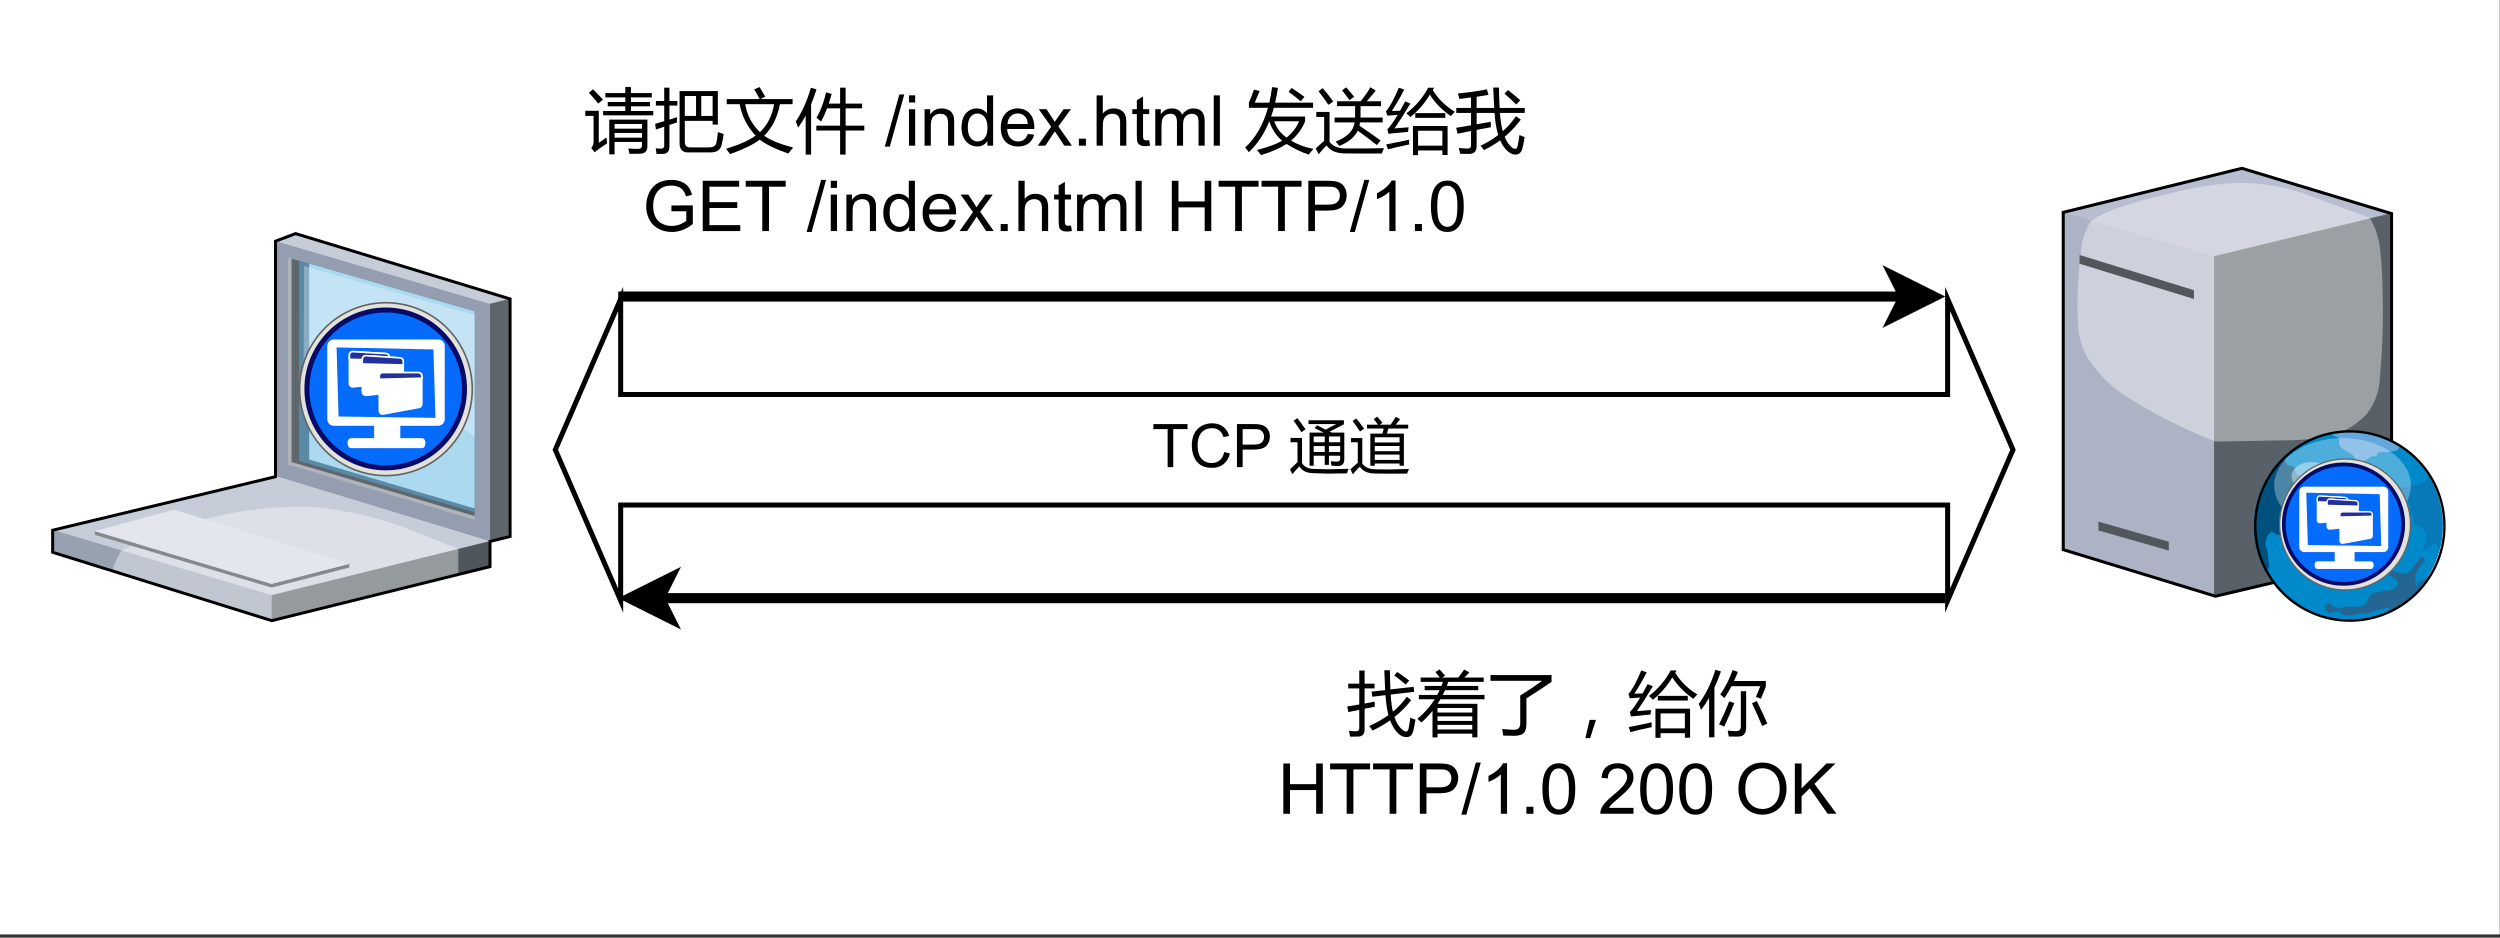 <?xml version="1.0" encoding="UTF-8" standalone="no"?>
<svg
   width="389.04pt"
   height="145.92pt"
   viewBox="0 0 389.04 145.92"
   version="1.2"
   id="svg421"
   xmlns:xlink="http://www.w3.org/1999/xlink"
   xmlns="http://www.w3.org/2000/svg"
   xmlns:svg="http://www.w3.org/2000/svg">
  <rect x="0" y="0" width="389.04" height="145.92" fill="#333333" stroke="none"/>
  <defs
     id="defs142">
    <g
       id="g137">
      <symbol
         overflow="visible"
         id="glyph0-0">
        <path
           style="stroke:none;"
           d=""
           id="path2" />
      </symbol>
      <symbol
         overflow="visible"
         id="glyph0-1">
        <path
           style="stroke:none;"
           d="M 2.438 0 L 2.438 -5.922 L 0.219 -5.922 L 0.219 -6.703 L 5.531 -6.703 L 5.531 -5.922 L 3.312 -5.922 L 3.312 0 Z M 2.438 0 "
           id="path5" />
      </symbol>
      <symbol
         overflow="visible"
         id="glyph0-2">
        <path
           style="stroke:none;"
           d="M 5.516 -2.359 L 6.406 -2.125 C 6.219 -1.395 5.879 -0.836 5.391 -0.453 C 4.91 -0.078 4.32 0.109 3.625 0.109 C 2.895 0.109 2.301 -0.035 1.844 -0.328 C 1.395 -0.617 1.051 -1.039 0.812 -1.594 C 0.582 -2.156 0.469 -2.758 0.469 -3.406 C 0.469 -4.102 0.598 -4.711 0.859 -5.234 C 1.129 -5.754 1.508 -6.148 2 -6.422 C 2.5 -6.691 3.047 -6.828 3.641 -6.828 C 4.305 -6.828 4.867 -6.656 5.328 -6.312 C 5.785 -5.969 6.102 -5.488 6.281 -4.875 L 5.406 -4.672 C 5.25 -5.148 5.023 -5.5 4.734 -5.719 C 4.441 -5.945 4.066 -6.062 3.609 -6.062 C 3.098 -6.062 2.664 -5.938 2.312 -5.688 C 1.969 -5.445 1.723 -5.117 1.578 -4.703 C 1.441 -4.285 1.375 -3.852 1.375 -3.406 C 1.375 -2.832 1.457 -2.332 1.625 -1.906 C 1.789 -1.488 2.051 -1.172 2.406 -0.953 C 2.758 -0.742 3.141 -0.641 3.547 -0.641 C 4.047 -0.641 4.469 -0.781 4.812 -1.062 C 5.156 -1.352 5.391 -1.785 5.516 -2.359 Z M 5.516 -2.359 "
           id="path8" />
      </symbol>
      <symbol
         overflow="visible"
         id="glyph0-3">
        <path
           style="stroke:none;"
           d="M 0.719 0 L 0.719 -6.703 L 3.25 -6.703 C 3.695 -6.703 4.039 -6.68 4.281 -6.641 C 4.602 -6.586 4.875 -6.484 5.094 -6.328 C 5.32 -6.18 5.504 -5.969 5.641 -5.688 C 5.773 -5.406 5.844 -5.098 5.844 -4.766 C 5.844 -4.191 5.66 -3.707 5.297 -3.312 C 4.93 -2.926 4.273 -2.734 3.328 -2.734 L 1.609 -2.734 L 1.609 0 Z M 1.609 -3.516 L 3.344 -3.516 C 3.914 -3.516 4.32 -3.617 4.562 -3.828 C 4.812 -4.047 4.938 -4.352 4.938 -4.75 C 4.938 -5.02 4.863 -5.254 4.719 -5.453 C 4.57 -5.66 4.383 -5.797 4.156 -5.859 C 4.008 -5.898 3.734 -5.922 3.328 -5.922 L 1.609 -5.922 Z M 1.609 -3.516 "
           id="path11" />
      </symbol>
      <symbol
         overflow="visible"
         id="glyph0-4">
        <path
           style="stroke:none;"
           d=""
           id="path14" />
      </symbol>
      <symbol
         overflow="visible"
         id="glyph1-0">
        <path
           style="stroke:none;"
           d=""
           id="path17" />
      </symbol>
      <symbol
         overflow="visible"
         id="glyph1-1">
        <path
           style="stroke:none;"
           d="M 3.797 -0.219 L 3.156 -0.219 L 3.156 -5.375 L 5.359 -5.375 C 4.898 -5.602 4.426 -5.836 3.938 -6.078 L 4.312 -6.516 C 4.789 -6.285 5.238 -6.062 5.656 -5.844 L 7.297 -6.703 L 3 -6.703 L 3 -7.297 L 8.5 -7.297 L 8.5 -6.672 L 6.297 -5.531 C 6.398 -5.477 6.504 -5.426 6.609 -5.375 L 8.562 -5.375 L 8.562 -1.234 C 8.562 -0.535 8.242 -0.188 7.609 -0.188 C 7.285 -0.188 6.941 -0.195 6.578 -0.219 C 6.547 -0.445 6.5 -0.68 6.438 -0.922 C 6.82 -0.879 7.148 -0.859 7.422 -0.859 C 7.754 -0.859 7.922 -1.016 7.922 -1.328 L 7.922 -1.781 L 6.172 -1.781 L 6.172 -0.359 L 5.516 -0.359 L 5.516 -1.781 L 3.797 -1.781 Z M 3.906 0.281 L 6.188 0.328 L 9.234 0.25 C 9.16 0.445 9.07 0.688 8.969 0.969 L 5.938 1 L 3.766 0.938 C 2.723 0.926 1.992 0.57 1.578 -0.125 C 1.328 0.102 0.961 0.508 0.484 1.094 L 0.109 0.328 C 0.648 -0.191 1.039 -0.562 1.281 -0.781 L 1.281 -3.875 L 0.188 -3.875 L 0.188 -4.547 L 1.984 -4.547 L 1.984 -0.625 C 2.359 -0.02 3 0.281 3.906 0.281 Z M 1.25 -7.625 C 1.562 -7.238 1.988 -6.66 2.531 -5.891 L 1.891 -5.438 C 1.391 -6.207 0.984 -6.805 0.672 -7.234 Z M 7.922 -4.781 L 6.172 -4.781 L 6.172 -3.875 L 7.922 -3.875 Z M 6.172 -2.359 L 7.922 -2.359 L 7.922 -3.281 L 6.172 -3.281 Z M 3.797 -3.875 L 5.516 -3.875 L 5.516 -4.781 L 3.797 -4.781 Z M 3.797 -2.359 L 5.516 -2.359 L 5.516 -3.281 L 3.797 -3.281 Z M 3.797 -2.359 "
           id="path20" />
      </symbol>
      <symbol
         overflow="visible"
         id="glyph1-2">
        <path
           style="stroke:none;"
           d="M 3.234 -5.219 L 5.125 -5.219 L 5.312 -6.016 L 2.719 -6.016 L 2.719 -6.609 L 4.438 -6.609 C 4.289 -6.816 4.066 -7.102 3.766 -7.469 L 4.297 -7.859 C 4.617 -7.516 4.895 -7.203 5.125 -6.922 L 4.703 -6.609 L 6.391 -6.609 C 6.648 -6.973 6.914 -7.379 7.188 -7.828 L 7.875 -7.469 C 7.688 -7.219 7.457 -6.93 7.188 -6.609 L 9.125 -6.609 L 9.125 -6.016 L 6.047 -6.016 L 5.812 -5.219 L 8.453 -5.219 L 8.453 -0.219 L 7.781 -0.219 L 7.781 -0.562 L 3.922 -0.562 L 3.922 -0.219 L 3.234 -0.219 Z M 3.938 0.328 L 6.156 0.359 L 9.25 0.281 C 9.145 0.52 9.047 0.758 8.953 1 L 5.906 1.016 L 3.875 0.984 C 2.844 0.973 2.082 0.625 1.594 -0.062 C 1.414 0.07 1.055 0.461 0.516 1.109 L 0.125 0.328 C 0.52 -0.023 0.906 -0.363 1.281 -0.688 L 1.281 -3.875 L 0.219 -3.875 L 0.219 -4.531 L 1.984 -4.531 L 1.984 -0.531 C 2.422 0.02 3.07 0.305 3.938 0.328 Z M 3.922 -1.125 L 7.781 -1.125 L 7.781 -1.953 L 3.922 -1.953 Z M 3.922 -2.484 L 7.781 -2.484 L 7.781 -3.297 L 3.922 -3.297 Z M 7.781 -4.656 L 3.922 -4.656 L 3.922 -3.844 L 7.781 -3.844 Z M 1.031 -7.578 C 1.445 -7.098 1.859 -6.566 2.266 -5.984 L 1.625 -5.547 C 1.219 -6.18 0.832 -6.727 0.469 -7.188 Z M 1.031 -7.578 "
           id="path23" />
      </symbol>
      <symbol
         overflow="visible"
         id="glyph2-0">
        <path
           style="stroke:none;"
           d=""
           id="path26" />
      </symbol>
      <symbol
         overflow="visible"
         id="glyph2-1">
        <path
           style="stroke:none;"
           d="M 4.766 1.344 L 3.938 1.344 L 3.938 -4.062 L 9.875 -4.062 L 9.875 0.094 C 9.875 0.863 9.477 1.25 8.688 1.25 C 8.258 1.258 7.723 1.266 7.078 1.266 C 7.035 1.035 6.977 0.758 6.906 0.438 C 7.531 0.477 8.035 0.5 8.422 0.5 C 8.828 0.5 9.031 0.316 9.031 -0.047 L 9.031 -0.578 L 4.766 -0.578 Z M 2.984 -5.391 L 6.438 -5.391 L 6.438 -6.125 L 3.703 -6.125 L 3.703 -6.797 L 6.438 -6.797 L 6.438 -7.516 L 3.328 -7.516 L 3.328 -8.188 L 6.438 -8.188 L 6.438 -9.141 L 7.312 -9.141 L 7.312 -8.188 L 10.562 -8.188 L 10.562 -7.516 L 7.312 -7.516 L 7.312 -6.797 L 10.281 -6.797 L 10.281 -6.125 L 7.312 -6.125 L 7.312 -5.391 L 10.781 -5.391 L 10.781 -4.719 L 2.984 -4.719 Z M 3.516 -1.281 C 3.535 -0.926 3.562 -0.617 3.594 -0.359 C 2.82 0.148 2.172 0.613 1.641 1.031 L 1.141 0.328 C 1.379 0.098 1.5 -0.211 1.5 -0.609 L 1.5 -4.641 L 0.203 -4.641 L 0.203 -5.422 L 2.312 -5.422 L 2.312 -0.438 C 2.719 -0.707 3.117 -0.988 3.516 -1.281 Z M 9.031 -3.375 L 4.766 -3.375 L 4.766 -2.641 L 9.031 -2.641 Z M 4.766 -1.25 L 9.031 -1.25 L 9.031 -1.984 L 4.766 -1.984 Z M 1.406 -8.781 C 1.988 -8.207 2.504 -7.672 2.953 -7.172 L 2.219 -6.547 C 1.719 -7.18 1.234 -7.742 0.766 -8.234 Z M 1.406 -8.781 "
           id="path29" />
      </symbol>
      <symbol
         overflow="visible"
         id="glyph2-2">
        <path
           style="stroke:none;"
           d="M 3.938 -8.5 L 9.891 -8.5 L 9.891 -3.281 L 9.078 -3.281 L 9.078 -3.859 L 4.75 -3.859 L 4.75 -0.609 C 4.75 -0.023 5.016 0.266 5.547 0.266 L 8.547 0.266 C 9.203 0.266 9.578 0.016 9.672 -0.484 C 9.754 -0.879 9.832 -1.426 9.906 -2.125 C 10.188 -2.008 10.484 -1.906 10.797 -1.812 C 10.691 -1.102 10.586 -0.539 10.484 -0.125 C 10.297 0.656 9.723 1.047 8.766 1.047 L 5.219 1.047 C 4.363 1.047 3.938 0.562 3.938 -0.406 Z M 0.141 -3.406 C 0.629 -3.539 1.098 -3.676 1.547 -3.812 L 1.547 -6.234 L 0.25 -6.234 L 0.25 -6.953 L 1.547 -6.953 L 1.547 -9.031 L 2.359 -9.031 L 2.359 -6.953 L 3.594 -6.953 L 3.594 -6.234 L 2.359 -6.234 L 2.359 -4.062 C 2.773 -4.188 3.172 -4.312 3.547 -4.438 C 3.535 -4.094 3.531 -3.816 3.531 -3.609 C 3.156 -3.492 2.766 -3.367 2.359 -3.234 L 2.359 0.172 C 2.359 0.891 2.02 1.258 1.344 1.281 C 1.062 1.281 0.734 1.281 0.359 1.281 C 0.328 1.02 0.281 0.727 0.219 0.406 C 0.57 0.445 0.863 0.469 1.094 0.469 C 1.395 0.469 1.547 0.297 1.547 -0.047 L 1.547 -2.953 C 1.129 -2.816 0.695 -2.672 0.25 -2.516 Z M 9.078 -7.734 L 7.312 -7.734 L 7.312 -4.625 L 9.078 -4.625 Z M 4.75 -4.625 L 6.5 -4.625 L 6.5 -7.734 L 4.75 -7.734 Z M 4.75 -4.625 "
           id="path32" />
      </symbol>
      <symbol
         overflow="visible"
         id="glyph2-3">
        <path
           style="stroke:none;"
           d="M 0.328 -7.25 L 5.453 -7.25 C 5.098 -7.926 4.816 -8.426 4.609 -8.75 L 5.438 -9.125 C 5.633 -8.82 5.93 -8.32 6.328 -7.625 L 5.562 -7.25 L 10.578 -7.25 L 10.578 -6.453 L 8.609 -6.453 C 8.234 -4.422 7.414 -2.785 6.156 -1.547 C 7.102 -0.859 8.609 -0.242 10.672 0.297 C 10.336 0.672 10.086 0.984 9.922 1.234 C 7.91 0.535 6.426 -0.188 5.469 -0.938 C 4.508 -0.195 2.973 0.551 0.859 1.312 C 0.68 1.062 0.469 0.785 0.219 0.484 C 2.258 -0.129 3.797 -0.812 4.828 -1.562 C 3.523 -2.945 2.695 -4.578 2.344 -6.453 L 0.328 -6.453 Z M 7.703 -6.453 L 3.203 -6.453 C 3.516 -4.703 4.281 -3.254 5.5 -2.109 C 6.656 -3.191 7.391 -4.641 7.703 -6.453 Z M 7.703 -6.453 "
           id="path35" />
      </symbol>
      <symbol
         overflow="visible"
         id="glyph2-4">
        <path
           style="stroke:none;"
           d="M 3.328 -3.109 L 7.031 -3.109 L 7.031 -5.812 L 5 -5.812 C 4.719 -5.039 4.406 -4.352 4.062 -3.75 C 3.852 -3.945 3.617 -4.141 3.359 -4.328 C 4.035 -5.516 4.531 -6.836 4.844 -8.297 L 5.719 -8.062 C 5.57 -7.531 5.422 -7.023 5.266 -6.547 L 7.031 -6.547 L 7.031 -9.031 L 7.891 -9.031 L 7.891 -6.547 L 10.453 -6.547 L 10.453 -5.812 L 7.891 -5.812 L 7.891 -3.109 L 10.797 -3.109 L 10.797 -2.359 L 7.891 -2.359 L 7.891 1.391 L 7.031 1.391 L 7.031 -2.359 L 3.328 -2.359 Z M 0.125 -3.75 C 1.102 -5.195 1.891 -6.953 2.484 -9.016 L 3.359 -8.766 C 3.098 -7.93 2.816 -7.156 2.516 -6.438 L 2.516 1.391 L 1.672 1.391 L 1.672 -4.672 C 1.305 -3.992 0.914 -3.375 0.5 -2.812 C 0.395 -3.125 0.27 -3.438 0.125 -3.75 Z M 0.125 -3.75 "
           id="path38" />
      </symbol>
      <symbol
         overflow="visible"
         id="glyph2-5">
        <path
           style="stroke:none;"
           d="M 1.609 -6.688 L 3.875 -6.688 C 4.051 -7.426 4.195 -8.234 4.312 -9.109 L 5.219 -9 C 5.102 -8.188 4.957 -7.414 4.781 -6.688 L 10.688 -6.688 L 10.688 -5.891 L 4.578 -5.891 C 4.453 -5.422 4.312 -4.969 4.156 -4.531 L 9.453 -4.531 L 9.453 -3.797 C 8.984 -2.629 8.254 -1.625 7.266 -0.781 C 8.266 -0.176 9.426 0.25 10.75 0.5 C 10.438 0.852 10.191 1.148 10.016 1.391 C 8.867 1.016 7.719 0.461 6.562 -0.266 C 5.645 0.348 4.32 0.926 2.594 1.469 C 2.395 1.188 2.18 0.922 1.953 0.672 C 3.703 0.223 5.008 -0.254 5.875 -0.766 C 4.938 -1.566 4.27 -2.578 3.875 -3.797 C 3.094 -1.848 2.031 -0.242 0.688 1.016 C 0.5 0.742 0.312 0.5 0.125 0.281 C 1.727 -1.164 2.91 -3.223 3.672 -5.891 L 0.703 -5.891 L 0.703 -6.688 C 0.992 -7.363 1.258 -8.047 1.5 -8.734 L 2.375 -8.5 C 2.125 -7.875 1.867 -7.27 1.609 -6.688 Z M 8.516 -3.797 L 4.656 -3.797 C 4.969 -2.805 5.602 -1.957 6.562 -1.25 C 7.477 -2.008 8.129 -2.859 8.516 -3.797 Z M 6.875 -8.375 L 7.344 -8.984 C 8.039 -8.535 8.707 -8.07 9.344 -7.594 L 8.766 -6.906 C 8.148 -7.438 7.52 -7.926 6.875 -8.375 Z M 6.875 -8.375 "
           id="path41" />
      </symbol>
      <symbol
         overflow="visible"
         id="glyph2-6">
        <path
           style="stroke:none;"
           d="M 3.094 -4.375 L 6.281 -4.375 C 6.289 -4.52 6.297 -5.113 6.297 -6.156 L 3.484 -6.156 L 3.484 -6.906 L 7.141 -6.906 C 7.836 -7.77 8.344 -8.5 8.656 -9.094 L 9.5 -8.578 C 9.207 -8.203 8.738 -7.645 8.094 -6.906 L 10.312 -6.906 L 10.312 -6.156 L 7.141 -6.156 C 7.141 -5.27 7.133 -4.676 7.125 -4.375 L 10.578 -4.375 L 10.578 -3.625 L 7.047 -3.625 C 7.035 -3.438 7.008 -3.258 6.969 -3.094 C 8.094 -2.352 9.188 -1.594 10.25 -0.812 L 9.672 -0.094 C 8.578 -0.957 7.586 -1.703 6.703 -2.328 C 6.211 -1.328 5.254 -0.535 3.828 0.047 C 3.641 -0.203 3.445 -0.426 3.25 -0.625 C 5.082 -1.352 6.066 -2.352 6.203 -3.625 L 3.094 -3.625 Z M 4.625 0.438 C 6.195 0.457 8.25 0.441 10.781 0.391 C 10.664 0.672 10.551 0.945 10.438 1.219 C 7.906 1.238 5.945 1.234 4.562 1.203 C 3.27 1.16 2.367 0.75 1.859 -0.031 C 1.648 0.125 1.234 0.578 0.609 1.328 L 0.156 0.422 C 0.594 0.023 1.031 -0.363 1.469 -0.75 L 1.469 -4.469 L 0.25 -4.469 L 0.25 -5.25 L 2.312 -5.25 L 2.312 -0.578 C 2.812 0.055 3.582 0.395 4.625 0.438 Z M 1.25 -8.953 C 1.781 -8.336 2.328 -7.645 2.891 -6.875 L 2.125 -6.359 C 1.664 -7.066 1.156 -7.77 0.594 -8.469 Z M 4.25 -8.594 L 4.891 -9.078 C 5.254 -8.68 5.672 -8.191 6.141 -7.609 L 5.406 -7.094 C 4.977 -7.695 4.594 -8.195 4.25 -8.594 Z M 4.25 -8.594 "
           id="path44" />
      </symbol>
      <symbol
         overflow="visible"
         id="glyph2-7">
        <path
           style="stroke:none;"
           d="M 4.344 -3.062 L 9.734 -3.062 L 9.734 1.453 L 8.922 1.453 L 8.922 0.75 L 5.141 0.75 L 5.141 1.469 L 4.344 1.469 Z M 1.469 -2.688 C 1.488 -2.688 2.223 -2.742 3.672 -2.859 C 3.641 -2.641 3.609 -2.406 3.578 -2.156 C 2.391 -2.051 1.375 -1.953 0.531 -1.859 L 0.359 -2.547 C 0.785 -2.953 1.32 -3.703 1.969 -4.797 C 1.52 -4.766 0.984 -4.723 0.359 -4.672 L 0.141 -5.344 C 0.754 -6.039 1.422 -7.266 2.141 -9.016 L 2.984 -8.719 C 2.285 -7.375 1.645 -6.27 1.062 -5.406 C 1.488 -5.414 1.914 -5.426 2.344 -5.438 C 2.594 -5.875 2.859 -6.359 3.141 -6.891 L 3.938 -6.547 C 2.945 -4.898 2.125 -3.613 1.469 -2.688 Z M 8.922 -2.328 L 5.141 -2.328 L 5.141 0 L 8.922 0 Z M 7.641 -9.016 L 7.422 -8.656 C 8.254 -7.289 9.398 -6.164 10.859 -5.281 C 10.648 -5.07 10.441 -4.844 10.234 -4.594 C 8.836 -5.582 7.75 -6.695 6.969 -7.938 C 6.195 -6.625 5.191 -5.461 3.953 -4.453 C 3.816 -4.609 3.609 -4.805 3.328 -5.047 C 4.766 -6.141 5.891 -7.461 6.703 -9.016 Z M 4.703 -5.062 L 9.375 -5.062 L 9.375 -4.328 L 4.703 -4.328 Z M 0.188 -0.203 C 1.508 -0.453 2.695 -0.695 3.75 -0.938 C 3.738 -0.676 3.742 -0.426 3.766 -0.188 C 2.305 0.113 1.203 0.367 0.453 0.578 Z M 0.188 -0.203 "
           id="path47" />
      </symbol>
      <symbol
         overflow="visible"
         id="glyph2-8">
        <path
           style="stroke:none;"
           d="M 3.906 0.016 C 4.926 -0.461 5.848 -1.02 6.672 -1.656 C 6.379 -2.602 6.188 -3.75 6.094 -5.094 L 3.312 -5.094 L 3.312 -3.328 C 4.02 -3.453 4.75 -3.582 5.5 -3.719 C 5.508 -3.395 5.52 -3.113 5.531 -2.875 C 4.781 -2.738 4.039 -2.598 3.312 -2.453 L 3.312 0.062 C 3.312 0.875 2.922 1.281 2.141 1.281 C 1.672 1.289 1.195 1.281 0.719 1.25 C 0.676 0.938 0.613 0.633 0.531 0.344 C 1.051 0.414 1.52 0.453 1.938 0.453 C 2.27 0.461 2.438 0.289 2.438 -0.062 L 2.438 -2.281 C 1.727 -2.145 1.031 -2.004 0.344 -1.859 L 0.125 -2.781 C 0.863 -2.895 1.633 -3.023 2.438 -3.172 L 2.438 -5.094 L 0.141 -5.094 L 0.141 -5.875 L 2.438 -5.875 L 2.438 -7.5 C 1.875 -7.414 1.27 -7.336 0.625 -7.266 C 0.57 -7.535 0.492 -7.82 0.391 -8.125 C 2.141 -8.289 3.645 -8.504 4.906 -8.766 L 5.156 -7.906 C 4.625 -7.812 4.008 -7.711 3.312 -7.609 L 3.312 -5.875 L 6.047 -5.875 C 5.992 -6.75 5.941 -7.805 5.891 -9.047 L 6.781 -9.047 C 6.801 -7.898 6.836 -6.844 6.891 -5.875 L 10.797 -5.875 L 10.797 -5.094 L 6.938 -5.094 C 7.02 -3.988 7.164 -3.039 7.375 -2.25 C 8.164 -2.945 8.848 -3.723 9.422 -4.578 L 10.188 -4.062 C 9.445 -3.051 8.609 -2.156 7.672 -1.375 C 7.867 -0.875 8.109 -0.461 8.391 -0.141 C 8.742 0.285 9.055 0.5 9.328 0.5 C 9.484 0.5 9.594 0.383 9.656 0.156 C 9.758 -0.219 9.863 -0.82 9.969 -1.656 C 10.27 -1.52 10.539 -1.414 10.781 -1.344 C 10.656 -0.539 10.531 0.078 10.406 0.516 C 10.238 1.086 9.891 1.379 9.359 1.391 C 8.742 1.379 8.16 1.008 7.609 0.281 C 7.367 -0.031 7.156 -0.398 6.969 -0.828 C 6.195 -0.254 5.359 0.25 4.453 0.688 C 4.266 0.406 4.082 0.18 3.906 0.016 Z M 7.641 -8.094 L 8.188 -8.656 C 8.812 -8.176 9.453 -7.645 10.109 -7.062 L 9.469 -6.406 C 8.883 -7 8.273 -7.562 7.641 -8.094 Z M 7.641 -8.094 "
           id="path50" />
      </symbol>
      <symbol
         overflow="visible"
         id="glyph2-9">
        <path
           style="stroke:none;"
           d="M 3.578 -0.359 C 4.691 -0.867 5.688 -1.438 6.562 -2.062 C 6.352 -2.832 6.203 -3.867 6.109 -5.172 L 4.062 -4.922 L 3.938 -5.719 L 6.062 -5.953 C 6.008 -6.879 5.961 -7.91 5.922 -9.047 L 6.797 -9.047 C 6.805 -7.941 6.832 -6.945 6.875 -6.062 L 10.484 -6.469 L 10.578 -5.688 L 6.922 -5.266 C 6.984 -4.172 7.098 -3.281 7.266 -2.594 C 8.117 -3.301 8.836 -4.078 9.422 -4.922 L 10.109 -4.391 C 9.367 -3.43 8.5 -2.555 7.5 -1.766 C 7.789 -0.91 8.18 -0.27 8.672 0.156 C 8.941 0.383 9.16 0.5 9.328 0.5 C 9.516 0.5 9.645 0.32 9.719 -0.031 C 9.82 -0.539 9.906 -1.086 9.969 -1.672 C 10.289 -1.523 10.562 -1.422 10.781 -1.359 C 10.645 -0.547 10.52 0.07 10.406 0.5 C 10.227 1.07 9.898 1.359 9.422 1.359 C 8.961 1.359 8.562 1.207 8.219 0.906 C 7.633 0.414 7.172 -0.301 6.828 -1.25 C 6.004 -0.664 5.098 -0.133 4.109 0.344 C 3.984 0.145 3.805 -0.086 3.578 -0.359 Z M 0.156 -3.406 C 0.707 -3.488 1.332 -3.594 2.031 -3.719 L 2.031 -6.219 L 0.312 -6.219 L 0.312 -6.953 L 2.031 -6.953 L 2.031 -9 L 2.859 -9 L 2.859 -6.953 L 4.406 -6.953 L 4.406 -6.219 L 2.859 -6.219 L 2.859 -3.859 C 3.348 -3.953 3.867 -4.055 4.422 -4.172 C 4.43 -3.891 4.441 -3.625 4.453 -3.375 C 3.922 -3.27 3.391 -3.164 2.859 -3.062 L 2.859 0.156 C 2.859 0.895 2.52 1.27 1.844 1.281 C 1.477 1.289 1.062 1.289 0.594 1.281 C 0.562 1.008 0.508 0.707 0.438 0.375 C 0.914 0.426 1.289 0.453 1.562 0.453 C 1.875 0.453 2.031 0.301 2.031 0 L 2.031 -2.891 C 1.469 -2.773 0.898 -2.656 0.328 -2.531 Z M 7.469 -8.234 L 7.938 -8.781 C 8.57 -8.352 9.191 -7.906 9.797 -7.438 L 9.25 -6.812 C 8.645 -7.352 8.051 -7.828 7.469 -8.234 Z M 7.469 -8.234 "
           id="path53" />
      </symbol>
      <symbol
         overflow="visible"
         id="glyph2-10">
        <path
           style="stroke:none;"
           d="M 0.359 -5.203 L 3.219 -5.203 C 3.352 -5.441 3.477 -5.688 3.594 -5.938 L 1.266 -5.938 L 1.266 -6.609 L 3.875 -6.609 C 3.957 -6.816 4.035 -7.023 4.109 -7.234 L 0.641 -7.234 L 0.641 -7.906 L 3.625 -7.906 C 3.406 -8.195 3.176 -8.484 2.938 -8.766 L 3.578 -9.172 C 3.879 -8.848 4.172 -8.523 4.453 -8.203 L 3.969 -7.906 L 6.484 -7.906 C 6.836 -8.344 7.145 -8.758 7.406 -9.156 L 8.219 -8.703 C 7.977 -8.453 7.719 -8.188 7.438 -7.906 L 10.453 -7.906 L 10.453 -7.234 L 4.938 -7.234 C 4.863 -7.023 4.789 -6.816 4.719 -6.609 L 9.594 -6.609 L 9.594 -5.938 L 4.438 -5.938 C 4.32 -5.688 4.203 -5.441 4.078 -5.203 L 10.578 -5.203 L 10.578 -4.531 L 3.719 -4.531 C 3.582 -4.289 3.438 -4.055 3.281 -3.828 L 9.469 -3.828 L 9.469 1.391 L 8.672 1.391 L 8.672 0.828 L 3.266 0.828 L 3.266 1.406 L 2.484 1.406 L 2.484 -2.719 C 1.973 -2.082 1.398 -1.484 0.766 -0.922 C 0.566 -1.117 0.352 -1.305 0.125 -1.484 C 1.219 -2.379 2.117 -3.395 2.828 -4.531 L 0.359 -4.531 Z M 3.266 0.172 L 8.672 0.172 L 8.672 -0.547 L 3.266 -0.547 Z M 8.672 -3.172 L 3.266 -3.172 L 3.266 -2.469 L 8.672 -2.469 Z M 3.266 -1.156 L 8.672 -1.156 L 8.672 -1.859 L 3.266 -1.859 Z M 3.266 -1.156 "
           id="path56" />
      </symbol>
      <symbol
         overflow="visible"
         id="glyph2-11">
        <path
           style="stroke:none;"
           d="M 5.188 -5.109 C 6.406 -5.859 7.539 -6.625 8.594 -7.406 L 0.562 -7.406 L 0.562 -8.297 L 10.062 -8.297 L 10.062 -7.234 C 8.789 -6.359 7.488 -5.504 6.156 -4.672 L 6.156 -0.75 C 6.156 -0.039 6.02 0.445 5.75 0.719 C 5.477 1 4.988 1.145 4.281 1.156 C 3.895 1.156 3.316 1.145 2.547 1.125 C 2.504 0.77 2.445 0.426 2.375 0.094 C 3.082 0.164 3.691 0.207 4.203 0.219 C 4.859 0.227 5.188 -0.094 5.188 -0.75 Z M 5.188 -5.109 "
           id="path59" />
      </symbol>
      <symbol
         overflow="visible"
         id="glyph2-12">
        <path
           style="stroke:none;"
           d="M 6.031 -1.328 L 5.125 1.516 L 4.391 1.516 L 5.047 -1.328 Z M 6.031 -1.328 "
           id="path62" />
      </symbol>
      <symbol
         overflow="visible"
         id="glyph2-13">
        <path
           style="stroke:none;"
           d="M 0.141 -3.812 C 1.273 -5.363 2.133 -7.129 2.719 -9.109 L 3.594 -8.859 C 3.281 -7.961 2.941 -7.129 2.578 -6.359 L 2.578 1.391 L 1.75 1.391 L 1.75 -4.75 C 1.352 -4.051 0.938 -3.426 0.5 -2.875 C 0.406 -3.188 0.285 -3.5 0.141 -3.812 Z M 9.031 -4.891 L 9.719 -6.562 L 5.234 -6.562 C 4.879 -5.883 4.516 -5.27 4.141 -4.719 C 3.93 -4.906 3.711 -5.086 3.484 -5.266 C 4.297 -6.43 4.938 -7.703 5.406 -9.078 L 6.234 -8.781 C 6.035 -8.281 5.832 -7.812 5.625 -7.375 L 10.578 -7.375 L 10.578 -6.484 L 9.812 -4.609 C 9.52 -4.734 9.258 -4.828 9.031 -4.891 Z M 6.688 -5.781 L 7.516 -5.781 L 7.516 -0.141 C 7.516 0.816 7.078 1.289 6.203 1.281 C 5.805 1.281 5.344 1.273 4.812 1.266 C 4.77 0.992 4.711 0.688 4.641 0.344 C 5.203 0.406 5.648 0.438 5.984 0.438 C 6.453 0.445 6.688 0.203 6.688 -0.297 Z M 5.688 -3.938 C 5.219 -2.77 4.691 -1.551 4.109 -0.281 C 3.859 -0.406 3.586 -0.523 3.297 -0.641 C 3.898 -1.816 4.426 -3.004 4.875 -4.203 Z M 9.172 -4.25 C 9.672 -3.25 10.219 -2.082 10.812 -0.75 L 10 -0.375 C 9.531 -1.52 9.004 -2.703 8.422 -3.922 Z M 9.172 -4.25 "
           id="path65" />
      </symbol>
      <symbol
         overflow="visible"
         id="glyph3-0">
        <path
           style="stroke:none;"
           d=""
           id="path68" />
      </symbol>
      <symbol
         overflow="visible"
         id="glyph3-1">
        <path
           style="stroke:none;"
           d=""
           id="path71" />
      </symbol>
      <symbol
         overflow="visible"
         id="glyph3-2">
        <path
           style="stroke:none;"
           d="M 0 0.141 L 2.266 -7.969 L 3.031 -7.969 L 0.781 0.141 Z M 0 0.141 "
           id="path74" />
      </symbol>
      <symbol
         overflow="visible"
         id="glyph3-3">
        <path
           style="stroke:none;"
           d="M 0.719 -6.719 L 0.719 -7.828 L 1.688 -7.828 L 1.688 -6.719 Z M 0.719 0 L 0.719 -5.672 L 1.688 -5.672 L 1.688 0 Z M 0.719 0 "
           id="path77" />
      </symbol>
      <symbol
         overflow="visible"
         id="glyph3-4">
        <path
           style="stroke:none;"
           d="M 0.719 0 L 0.719 -5.672 L 1.594 -5.672 L 1.594 -4.859 C 2.008 -5.484 2.609 -5.797 3.391 -5.797 C 3.734 -5.797 4.047 -5.734 4.328 -5.609 C 4.617 -5.492 4.832 -5.332 4.969 -5.125 C 5.113 -4.926 5.219 -4.691 5.281 -4.422 C 5.312 -4.242 5.328 -3.93 5.328 -3.484 L 5.328 0 L 4.375 0 L 4.375 -3.453 C 4.375 -3.836 4.332 -4.129 4.25 -4.328 C 4.176 -4.523 4.047 -4.68 3.859 -4.797 C 3.672 -4.91 3.445 -4.969 3.188 -4.969 C 2.781 -4.969 2.426 -4.836 2.125 -4.578 C 1.832 -4.316 1.688 -3.82 1.688 -3.094 L 1.688 0 Z M 0.719 0 "
           id="path80" />
      </symbol>
      <symbol
         overflow="visible"
         id="glyph3-5">
        <path
           style="stroke:none;"
           d="M 4.406 0 L 4.406 -0.719 C 4.039 -0.156 3.508 0.125 2.812 0.125 C 2.363 0.125 1.945 0 1.562 -0.25 C 1.188 -0.5 0.895 -0.844 0.688 -1.281 C 0.477 -1.727 0.375 -2.242 0.375 -2.828 C 0.375 -3.391 0.469 -3.898 0.656 -4.359 C 0.844 -4.828 1.125 -5.18 1.5 -5.422 C 1.883 -5.672 2.305 -5.797 2.766 -5.797 C 3.109 -5.797 3.41 -5.723 3.672 -5.578 C 3.941 -5.441 4.164 -5.254 4.344 -5.016 L 4.344 -7.828 L 5.297 -7.828 L 5.297 0 Z M 1.359 -2.828 C 1.359 -2.098 1.508 -1.551 1.812 -1.188 C 2.125 -0.832 2.488 -0.656 2.906 -0.656 C 3.32 -0.656 3.676 -0.828 3.969 -1.172 C 4.27 -1.516 4.422 -2.039 4.422 -2.75 C 4.422 -3.531 4.27 -4.098 3.969 -4.453 C 3.664 -4.816 3.297 -5 2.859 -5 C 2.43 -5 2.07 -4.82 1.781 -4.469 C 1.5 -4.125 1.359 -3.578 1.359 -2.828 Z M 1.359 -2.828 "
           id="path83" />
      </symbol>
      <symbol
         overflow="visible"
         id="glyph3-6">
        <path
           style="stroke:none;"
           d="M 4.609 -1.828 L 5.594 -1.703 C 5.438 -1.117 5.145 -0.664 4.719 -0.344 C 4.301 -0.031 3.766 0.125 3.109 0.125 C 2.273 0.125 1.613 -0.129 1.125 -0.641 C 0.645 -1.148 0.406 -1.863 0.406 -2.781 C 0.406 -3.738 0.648 -4.477 1.141 -5 C 1.629 -5.531 2.266 -5.797 3.047 -5.797 C 3.805 -5.797 4.426 -5.535 4.906 -5.016 C 5.383 -4.504 5.625 -3.781 5.625 -2.844 C 5.625 -2.789 5.625 -2.707 5.625 -2.594 L 1.391 -2.594 C 1.43 -1.969 1.609 -1.488 1.922 -1.156 C 2.234 -0.82 2.629 -0.656 3.109 -0.656 C 3.461 -0.656 3.766 -0.75 4.016 -0.938 C 4.266 -1.125 4.461 -1.422 4.609 -1.828 Z M 1.453 -3.375 L 4.609 -3.375 C 4.566 -3.852 4.445 -4.211 4.25 -4.453 C 3.945 -4.828 3.551 -5.016 3.062 -5.016 C 2.613 -5.016 2.238 -4.863 1.938 -4.562 C 1.645 -4.27 1.484 -3.875 1.453 -3.375 Z M 1.453 -3.375 "
           id="path86" />
      </symbol>
      <symbol
         overflow="visible"
         id="glyph3-7">
        <path
           style="stroke:none;"
           d="M 0.078 0 L 2.156 -2.953 L 0.234 -5.672 L 1.438 -5.672 L 2.312 -4.344 C 2.469 -4.094 2.598 -3.879 2.703 -3.703 C 2.859 -3.941 3.004 -4.148 3.141 -4.328 L 4.094 -5.672 L 5.234 -5.672 L 3.281 -3 L 5.391 0 L 4.203 0 L 3.047 -1.766 L 2.734 -2.234 L 1.25 0 Z M 0.078 0 "
           id="path89" />
      </symbol>
      <symbol
         overflow="visible"
         id="glyph3-8">
        <path
           style="stroke:none;"
           d="M 1 0 L 1 -1.094 L 2.094 -1.094 L 2.094 0 Z M 1 0 "
           id="path92" />
      </symbol>
      <symbol
         overflow="visible"
         id="glyph3-9">
        <path
           style="stroke:none;"
           d="M 0.719 0 L 0.719 -7.828 L 1.688 -7.828 L 1.688 -5.016 C 2.133 -5.535 2.695 -5.797 3.375 -5.797 C 3.801 -5.797 4.164 -5.711 4.469 -5.547 C 4.781 -5.379 5.004 -5.148 5.141 -4.859 C 5.273 -4.566 5.344 -4.145 5.344 -3.594 L 5.344 0 L 4.375 0 L 4.375 -3.594 C 4.375 -4.07 4.27 -4.422 4.062 -4.641 C 3.852 -4.859 3.562 -4.969 3.188 -4.969 C 2.895 -4.969 2.625 -4.895 2.375 -4.75 C 2.125 -4.602 1.945 -4.398 1.844 -4.141 C 1.738 -3.891 1.688 -3.547 1.688 -3.109 L 1.688 0 Z M 0.719 0 "
           id="path95" />
      </symbol>
      <symbol
         overflow="visible"
         id="glyph3-10">
        <path
           style="stroke:none;"
           d="M 2.812 -0.859 L 2.953 -0.016 C 2.68 0.047 2.441 0.078 2.234 0.078 C 1.879 0.078 1.602 0.023 1.406 -0.078 C 1.219 -0.191 1.082 -0.336 1 -0.516 C 0.926 -0.703 0.891 -1.082 0.891 -1.656 L 0.891 -4.922 L 0.188 -4.922 L 0.188 -5.672 L 0.891 -5.672 L 0.891 -7.078 L 1.859 -7.656 L 1.859 -5.672 L 2.812 -5.672 L 2.812 -4.922 L 1.859 -4.922 L 1.859 -1.609 C 1.859 -1.336 1.875 -1.16 1.906 -1.078 C 1.938 -1.004 1.988 -0.941 2.062 -0.891 C 2.145 -0.848 2.254 -0.828 2.391 -0.828 C 2.504 -0.828 2.645 -0.836 2.812 -0.859 Z M 2.812 -0.859 "
           id="path98" />
      </symbol>
      <symbol
         overflow="visible"
         id="glyph3-11">
        <path
           style="stroke:none;"
           d="M 0.719 0 L 0.719 -5.672 L 1.578 -5.672 L 1.578 -4.875 C 1.754 -5.156 1.988 -5.379 2.281 -5.547 C 2.582 -5.711 2.922 -5.797 3.297 -5.797 C 3.723 -5.797 4.066 -5.707 4.328 -5.531 C 4.598 -5.363 4.789 -5.125 4.906 -4.812 C 5.352 -5.469 5.938 -5.797 6.656 -5.797 C 7.219 -5.797 7.648 -5.641 7.953 -5.328 C 8.254 -5.016 8.406 -4.535 8.406 -3.891 L 8.406 0 L 7.453 0 L 7.453 -3.578 C 7.453 -3.961 7.422 -4.238 7.359 -4.406 C 7.297 -4.57 7.18 -4.707 7.016 -4.812 C 6.848 -4.914 6.656 -4.969 6.438 -4.969 C 6.039 -4.969 5.707 -4.832 5.438 -4.562 C 5.176 -4.301 5.047 -3.879 5.047 -3.297 L 5.047 0 L 4.094 0 L 4.094 -3.688 C 4.094 -4.113 4.016 -4.43 3.859 -4.641 C 3.703 -4.859 3.445 -4.969 3.094 -4.969 C 2.82 -4.969 2.566 -4.895 2.328 -4.75 C 2.098 -4.613 1.93 -4.406 1.828 -4.125 C 1.734 -3.852 1.688 -3.457 1.688 -2.938 L 1.688 0 Z M 0.719 0 "
           id="path101" />
      </symbol>
      <symbol
         overflow="visible"
         id="glyph3-12">
        <path
           style="stroke:none;"
           d="M 0.703 0 L 0.703 -7.828 L 1.656 -7.828 L 1.656 0 Z M 0.703 0 "
           id="path104" />
      </symbol>
      <symbol
         overflow="visible"
         id="glyph3-13">
        <path
           style="stroke:none;"
           d="M 4.5 -3.078 L 4.5 -3.984 L 7.828 -4 L 7.828 -1.094 C 7.316 -0.688 6.789 -0.379 6.25 -0.172 C 5.707 0.035 5.148 0.141 4.578 0.141 C 3.805 0.141 3.109 -0.023 2.484 -0.359 C 1.859 -0.691 1.383 -1.164 1.062 -1.781 C 0.738 -2.406 0.578 -3.102 0.578 -3.875 C 0.578 -4.633 0.734 -5.344 1.047 -6 C 1.367 -6.664 1.828 -7.16 2.422 -7.484 C 3.023 -7.805 3.719 -7.969 4.5 -7.969 C 5.062 -7.969 5.57 -7.875 6.031 -7.688 C 6.488 -7.5 6.848 -7.242 7.109 -6.922 C 7.367 -6.598 7.566 -6.172 7.703 -5.641 L 6.766 -5.391 C 6.648 -5.785 6.504 -6.098 6.328 -6.328 C 6.16 -6.555 5.91 -6.738 5.578 -6.875 C 5.254 -7.008 4.895 -7.078 4.5 -7.078 C 4.031 -7.078 3.625 -7.004 3.281 -6.859 C 2.938 -6.711 2.656 -6.52 2.438 -6.281 C 2.227 -6.051 2.066 -5.797 1.953 -5.516 C 1.754 -5.035 1.656 -4.508 1.656 -3.938 C 1.656 -3.238 1.773 -2.656 2.016 -2.188 C 2.254 -1.719 2.602 -1.367 3.062 -1.141 C 3.52 -0.91 4.008 -0.797 4.531 -0.797 C 4.977 -0.797 5.414 -0.879 5.844 -1.047 C 6.27 -1.223 6.594 -1.41 6.812 -1.609 L 6.812 -3.078 Z M 4.5 -3.078 "
           id="path107" />
      </symbol>
      <symbol
         overflow="visible"
         id="glyph3-14">
        <path
           style="stroke:none;"
           d="M 0.859 0 L 0.859 -7.828 L 6.531 -7.828 L 6.531 -6.906 L 1.906 -6.906 L 1.906 -4.5 L 6.234 -4.5 L 6.234 -3.594 L 1.906 -3.594 L 1.906 -0.922 L 6.703 -0.922 L 6.703 0 Z M 0.859 0 "
           id="path110" />
      </symbol>
      <symbol
         overflow="visible"
         id="glyph3-15">
        <path
           style="stroke:none;"
           d="M 2.828 0 L 2.828 -6.906 L 0.25 -6.906 L 0.25 -7.828 L 6.469 -7.828 L 6.469 -6.906 L 3.875 -6.906 L 3.875 0 Z M 2.828 0 "
           id="path113" />
      </symbol>
      <symbol
         overflow="visible"
         id="glyph3-16">
        <path
           style="stroke:none;"
           d="M 0.875 0 L 0.875 -7.828 L 1.906 -7.828 L 1.906 -4.609 L 5.984 -4.609 L 5.984 -7.828 L 7.016 -7.828 L 7.016 0 L 5.984 0 L 5.984 -3.688 L 1.906 -3.688 L 1.906 0 Z M 0.875 0 "
           id="path116" />
      </symbol>
      <symbol
         overflow="visible"
         id="glyph3-17">
        <path
           style="stroke:none;"
           d="M 0.844 0 L 0.844 -7.828 L 3.797 -7.828 C 4.316 -7.828 4.711 -7.801 4.984 -7.75 C 5.367 -7.688 5.691 -7.566 5.953 -7.391 C 6.211 -7.211 6.422 -6.957 6.578 -6.625 C 6.734 -6.301 6.812 -5.945 6.812 -5.562 C 6.812 -4.895 6.598 -4.332 6.172 -3.875 C 5.754 -3.414 4.992 -3.188 3.891 -3.188 L 1.875 -3.188 L 1.875 0 Z M 1.875 -4.109 L 3.906 -4.109 C 4.57 -4.109 5.047 -4.234 5.328 -4.484 C 5.609 -4.734 5.75 -5.082 5.75 -5.531 C 5.75 -5.863 5.664 -6.145 5.5 -6.375 C 5.332 -6.602 5.113 -6.758 4.844 -6.844 C 4.676 -6.883 4.352 -6.906 3.875 -6.906 L 1.875 -6.906 Z M 1.875 -4.109 "
           id="path119" />
      </symbol>
      <symbol
         overflow="visible"
         id="glyph3-18">
        <path
           style="stroke:none;"
           d="M 4.078 0 L 3.109 0 L 3.109 -6.125 C 2.879 -5.906 2.578 -5.68 2.203 -5.453 C 1.828 -5.234 1.488 -5.07 1.188 -4.969 L 1.188 -5.891 C 1.727 -6.148 2.195 -6.457 2.594 -6.812 C 3 -7.176 3.285 -7.523 3.453 -7.859 L 4.078 -7.859 Z M 4.078 0 "
           id="path122" />
      </symbol>
      <symbol
         overflow="visible"
         id="glyph3-19">
        <path
           style="stroke:none;"
           d="M 0.453 -3.859 C 0.453 -4.785 0.547 -5.531 0.734 -6.094 C 0.93 -6.656 1.219 -7.086 1.594 -7.391 C 1.969 -7.703 2.438 -7.859 3 -7.859 C 3.426 -7.859 3.797 -7.773 4.109 -7.609 C 4.43 -7.441 4.691 -7.195 4.891 -6.875 C 5.098 -6.551 5.258 -6.16 5.375 -5.703 C 5.5 -5.254 5.562 -4.641 5.562 -3.859 C 5.562 -2.941 5.469 -2.203 5.281 -1.641 C 5.094 -1.078 4.805 -0.641 4.422 -0.328 C 4.047 -0.016 3.57 0.141 3 0.141 C 2.25 0.141 1.66 -0.129 1.234 -0.672 C 0.711 -1.328 0.453 -2.391 0.453 -3.859 Z M 1.438 -3.859 C 1.438 -2.578 1.586 -1.723 1.891 -1.297 C 2.191 -0.867 2.562 -0.656 3 -0.656 C 3.445 -0.656 3.82 -0.867 4.125 -1.297 C 4.426 -1.723 4.578 -2.578 4.578 -3.859 C 4.578 -5.148 4.426 -6.004 4.125 -6.422 C 3.82 -6.848 3.445 -7.062 3 -7.062 C 2.551 -7.062 2.195 -6.875 1.938 -6.5 C 1.602 -6.031 1.438 -5.148 1.438 -3.859 Z M 1.438 -3.859 "
           id="path125" />
      </symbol>
      <symbol
         overflow="visible"
         id="glyph3-20">
        <path
           style="stroke:none;"
           d="M 5.5 -0.922 L 5.5 0 L 0.328 0 C 0.328 -0.227 0.363 -0.453 0.438 -0.672 C 0.57 -1.023 0.785 -1.367 1.078 -1.703 C 1.367 -2.047 1.785 -2.441 2.328 -2.891 C 3.18 -3.586 3.754 -4.141 4.047 -4.547 C 4.348 -4.961 4.5 -5.348 4.5 -5.703 C 4.5 -6.086 4.363 -6.41 4.094 -6.672 C 3.82 -6.93 3.469 -7.062 3.031 -7.062 C 2.57 -7.062 2.203 -6.922 1.922 -6.641 C 1.641 -6.367 1.5 -5.988 1.5 -5.5 L 0.516 -5.594 C 0.578 -6.332 0.828 -6.895 1.266 -7.281 C 1.711 -7.664 2.312 -7.859 3.062 -7.859 C 3.812 -7.859 4.406 -7.648 4.844 -7.234 C 5.281 -6.816 5.5 -6.301 5.5 -5.688 C 5.5 -5.375 5.43 -5.066 5.297 -4.766 C 5.172 -4.461 4.957 -4.145 4.656 -3.812 C 4.363 -3.477 3.875 -3.02 3.188 -2.438 C 2.602 -1.945 2.227 -1.613 2.062 -1.438 C 1.906 -1.27 1.773 -1.098 1.672 -0.922 Z M 5.5 -0.922 "
           id="path128" />
      </symbol>
      <symbol
         overflow="visible"
         id="glyph3-21">
        <path
           style="stroke:none;"
           d="M 0.531 -3.812 C 0.531 -5.113 0.879 -6.129 1.578 -6.859 C 2.273 -7.598 3.176 -7.969 4.281 -7.969 C 5 -7.969 5.648 -7.797 6.234 -7.453 C 6.816 -7.109 7.258 -6.625 7.562 -6 C 7.863 -5.383 8.016 -4.688 8.016 -3.906 C 8.016 -3.113 7.852 -2.398 7.531 -1.766 C 7.219 -1.141 6.766 -0.664 6.172 -0.344 C 5.586 -0.02 4.953 0.141 4.266 0.141 C 3.535 0.141 2.879 -0.035 2.297 -0.391 C 1.711 -0.754 1.27 -1.242 0.969 -1.859 C 0.676 -2.473 0.531 -3.125 0.531 -3.812 Z M 1.594 -3.797 C 1.594 -2.848 1.848 -2.102 2.359 -1.562 C 2.867 -1.02 3.504 -0.75 4.266 -0.75 C 5.047 -0.75 5.688 -1.02 6.188 -1.562 C 6.695 -2.113 6.953 -2.895 6.953 -3.906 C 6.953 -4.539 6.844 -5.098 6.625 -5.578 C 6.406 -6.055 6.086 -6.426 5.672 -6.688 C 5.266 -6.945 4.801 -7.078 4.281 -7.078 C 3.551 -7.078 2.922 -6.82 2.391 -6.312 C 1.859 -5.812 1.594 -4.973 1.594 -3.797 Z M 1.594 -3.797 "
           id="path131" />
      </symbol>
      <symbol
         overflow="visible"
         id="glyph3-22">
        <path
           style="stroke:none;"
           d="M 0.797 0 L 0.797 -7.828 L 1.844 -7.828 L 1.844 -3.953 L 5.719 -7.828 L 7.125 -7.828 L 3.844 -4.656 L 7.281 0 L 5.906 0 L 3.125 -3.969 L 1.844 -2.719 L 1.844 0 Z M 0.797 0 "
           id="path134" />
      </symbol>
    </g>
    <clipPath
       id="clip1">
      <path
         d="M 0 0 L 389 0 L 389 145.406 L 0 145.406 Z M 0 0 "
         id="path139" />
    </clipPath>
  </defs>
  <g
     id="surface1">
    <g
       clip-path="url(#clip1)"
       clip-rule="nonzero"
       id="g146">
      <path
         style="fill:#ffffff;fill-opacity:1;fill-rule:nonzero;stroke:none"
         d="M 0,0 H 389 V 145.406 H 0 Z m 0,0"
         id="path144" />
    </g>
    <path
       style="fill:#abb3c5;fill-opacity:1;fill-rule:nonzero;stroke:none"
       d="M 320.867,85.484 V 33.023 l 27.777,-6.852 23.281,7.047 v 53.043 l -27.387,6.461 z m 0,0"
       id="path148" />
    <path
       style="fill:#b8bdcf;fill-opacity:1;fill-rule:nonzero;stroke:none"
       d="m 320.867,33.023 27.777,-6.852 23.281,7.047 -27.387,6.656 z m 0,0"
       id="path150" />
    <path
       style="fill:#596168;fill-opacity:1;fill-rule:nonzero;stroke:none"
       d="m 344.539,39.875 27.387,-6.656 v 53.043 l -27.387,6.461 z m 0,0"
       id="path152" />
    <path
       style="fill:#ffffff;fill-opacity:0.4;fill-rule:nonzero;stroke:none"
       d="m 344.816,68.723 c -5.098,-1.965 -9.977,-4.457 -14.555,-7.434 -2.207,-1.523 -4.062,-3.484 -5.48,-5.758 -0.973,-1.777 -1.469,-3.77 -1.445,-5.793 -0.082,-2.18 -0.047,-4.363 0.117,-6.535 0.113,-1.941 0.324,-3.875 0.625,-5.793 0.289,-1.066 0.727,-2.078 1.289,-3.016 1.191,-0.801 2.539,-1.461 3.992,-1.961 2.48,-0.84 5,-1.562 7.551,-2.152 2.66,-0.711 5.363,-1.238 8.102,-1.566 1.852,-0.234 3.723,-0.301 5.59,-0.195 3.043,0.219 6.035,0.875 8.883,1.957 l 9.27,3.41 c 0.82,1.348 1.352,2.855 1.566,4.422 0.258,2.105 0.406,4.219 0.43,6.34 0.148,4.676 0.023,9.355 -0.391,14.016 -0.051,2.055 -0.75,4.039 -1.992,5.676 -1.816,2 -4.258,3.312 -6.926,3.715 -2.137,0.34 -4.297,0.496 -6.453,0.473 z m 0,0"
       id="path154" />
    <path
       style="fill:#51575c;fill-opacity:1;fill-rule:nonzero;stroke:none"
       d="m 323.613,41.043 v -1.363 l 17.801,5.48 v 1.371 z m 2.93,41.5 V 81.172 L 337.5,84.305 v 1.371 z m 0,0"
       id="path156" />
    <path
       style="fill:none;stroke:#000000;stroke-width:0.63;stroke-linecap:butt;stroke-linejoin:miter;stroke-miterlimit:10;stroke-opacity:1"
       d="M 427.598,113.552 V 43.56 l 37.06,-9.141 31.062,9.402 v 70.769 l -36.539,8.62 z m 0,0"
       transform="matrix(0.75,0,0,0.75,0.375,0.375)"
       id="path158" />
    <path
       style="fill:#008acc;fill-opacity:1;fill-rule:nonzero;stroke:none"
       d="m 380.145,81.801 c 0,0.969 -0.094,1.926 -0.281,2.875 -0.188,0.945 -0.469,1.867 -0.836,2.758 -0.371,0.895 -0.824,1.742 -1.359,2.547 -0.539,0.805 -1.148,1.547 -1.832,2.23 -0.684,0.684 -1.426,1.293 -2.227,1.832 -0.805,0.535 -1.652,0.988 -2.543,1.359 -0.895,0.367 -1.812,0.648 -2.762,0.836 -0.945,0.191 -1.902,0.285 -2.871,0.285 -0.965,0 -1.922,-0.094 -2.867,-0.285 -0.949,-0.188 -1.867,-0.469 -2.762,-0.836 -0.891,-0.371 -1.738,-0.824 -2.543,-1.359 -0.801,-0.539 -1.547,-1.148 -2.227,-1.832 -0.684,-0.684 -1.293,-1.426 -1.832,-2.23 -0.535,-0.805 -0.988,-1.652 -1.359,-2.547 -0.367,-0.891 -0.648,-1.812 -0.836,-2.758 -0.188,-0.949 -0.281,-1.906 -0.281,-2.875 0,-0.965 0.094,-1.922 0.281,-2.871 0.188,-0.945 0.469,-1.867 0.836,-2.762 0.371,-0.891 0.824,-1.738 1.359,-2.543 0.539,-0.805 1.148,-1.547 1.832,-2.23 0.68,-0.684 1.426,-1.293 2.227,-1.832 0.805,-0.535 1.652,-0.988 2.543,-1.359 0.895,-0.371 1.812,-0.648 2.762,-0.836 0.945,-0.191 1.902,-0.285 2.867,-0.285 0.969,0 1.926,0.094 2.871,0.285 0.949,0.188 1.867,0.465 2.758,0.836 0.895,0.371 1.742,0.824 2.547,1.359 0.801,0.539 1.543,1.148 2.227,1.832 0.684,0.684 1.293,1.426 1.832,2.23 0.535,0.805 0.988,1.652 1.359,2.543 0.367,0.895 0.648,1.816 0.836,2.762 0.188,0.949 0.281,1.906 0.281,2.871 z m 0,0"
       id="path160" />
    <path
       style="fill:#00517d;fill-opacity:1;fill-rule:nonzero;stroke:none"
       d="m 355.391,71.266 c 0.152,0.402 0.348,0.785 0.594,1.145 0.41,0.039 0.801,0.164 1.152,0.367 -0.098,0.414 0.082,0.848 0.445,1.074 0.277,0.156 0.457,0.434 0.492,0.746 0.016,0.16 0.09,0.301 0.211,0.406 0.121,0.098 0.277,0.148 0.434,0.137 0.188,-0.023 0.367,-0.039 0.547,-0.039 0.398,-0.051 0.805,0.031 1.148,0.238 l 1.234,0.895 c 0.203,0.141 0.348,0.344 0.406,0.578 0.066,0.23 0.066,0.469 0,0.695 -0.105,0.031 -0.211,0.023 -0.301,-0.031 -0.066,-0.195 -0.215,-0.352 -0.395,-0.449 -0.242,-0.09 -0.512,-0.09 -0.75,0 -0.316,0.18 -0.684,0.246 -1.043,0.188 -0.301,0.008 -0.578,0.152 -0.758,0.391 -0.133,0.203 -0.352,0.328 -0.59,0.344 -0.242,0.023 -0.473,-0.066 -0.637,-0.238 -0.145,-0.203 -0.383,-0.309 -0.633,-0.285 -0.246,0.023 -0.457,0.18 -0.562,0.402 -0.125,0.277 -0.207,0.586 -0.238,0.895 0.008,0.402 -0.066,0.801 -0.219,1.176 -0.082,0.188 -0.223,0.352 -0.402,0.457 -0.285,0.074 -0.473,0.359 -0.438,0.652 0.242,0.277 0.422,0.594 0.543,0.938 0.105,0.211 0.019,0.457 -0.203,0.59 -0.227,0.188 -0.332,0.48 -0.277,0.766 -0.344,0 -0.684,-0.051 -1.012,-0.164 -0.129,-0.156 -0.301,-0.277 -0.496,-0.336 -0.188,-0.047 -0.383,0.027 -0.492,0.18 -0.234,0.312 -0.391,0.672 -0.48,1.055 -0.074,0.254 -0.121,0.527 -0.121,0.797 0.254,0.469 0.383,1.012 0.359,1.551 l 0.195,1.59 c 0.016,0.207 -0.039,0.418 -0.148,0.598 -0.129,0.156 -0.293,0.277 -0.488,0.336 -3.117,-5.867 -1.934,-13.094 2.906,-17.641 z m 0,0"
       id="path162" />
    <path
       style="fill:#63a8dc;fill-opacity:1;fill-rule:nonzero;stroke:none"
       d="m 373.379,69.57 c -0.066,0.227 -0.203,0.414 -0.395,0.539 -0.176,0.074 -0.367,0.113 -0.555,0.121 l -1.098,0.141 c -0.469,-0.059 -0.941,-0.008 -1.391,0.152 0.043,0.156 -0.016,0.32 -0.152,0.418 -0.125,0.098 -0.305,0.105 -0.441,0.023 -0.285,0 -0.547,0.129 -0.734,0.336 -0.148,0.16 -0.344,0.262 -0.555,0.301 -0.309,0.059 -0.562,0.262 -0.695,0.539 -0.137,0.242 -0.371,0.293 -0.543,0.113 -0.105,-0.219 -0.172,-0.449 -0.195,-0.691 -0.191,-0.469 -0.547,-0.859 -0.996,-1.094 -0.457,-0.203 -0.875,-0.473 -1.25,-0.793 -0.242,-0.18 -0.383,-0.457 -0.398,-0.758 -0.016,-0.18 0.008,-0.367 0.062,-0.539 -0.152,-0.309 -0.453,-0.523 -0.797,-0.555 -0.254,-0.066 -0.465,-0.254 -0.555,-0.504 3.785,-0.703 7.691,0.105 10.891,2.25 z m 0,0"
       id="path164" />
    <path
       style="fill:#0778b8;fill-opacity:1;fill-rule:nonzero;stroke:none"
       d="m 379.543,85.781 c -0.039,-0.457 -0.211,-0.891 -0.496,-1.25 -0.309,-0.023 -0.602,0.125 -0.758,0.398 -0.238,0.344 -0.613,0.582 -1.035,0.656 -0.293,-0.328 -0.23,-0.785 0.145,-1.055 0.246,-0.359 0.297,-0.816 0.156,-1.23 -0.031,-0.18 -0.098,-0.352 -0.195,-0.5 -0.277,-0.277 -0.488,-0.625 -0.598,-1 -0.266,0.176 -0.57,0.145 -0.82,-0.059 -0.238,-0.211 -0.367,-0.57 -0.336,-0.93 0.016,-0.426 -0.141,-0.848 -0.434,-1.152 0.023,-0.684 -0.188,-1.352 -0.602,-1.891 -0.41,-0.418 -0.957,-0.668 -1.543,-0.695 -0.496,0.008 -0.898,-0.285 -0.906,-0.652 -0.016,-0.367 0.375,-0.676 0.863,-0.684 0.742,0.082 1.488,0.059 2.223,-0.059 0.723,-0.09 1.41,-0.301 2.047,-0.637 l 0.699,-0.953 c 2.141,3.508 2.711,7.742 1.59,11.691 z m 0,0"
       id="path166" />
    <path
       style="fill:#236691;fill-opacity:1;fill-rule:nonzero;stroke:none"
       d="m 378.051,89.461 c -0.34,0.43 -0.781,0.75 -1.289,0.938 -0.398,0.121 -0.676,0.48 -0.699,0.895 -0.035,0.148 -0.082,0.066 -0.121,-0.211 -0.043,-0.285 -0.066,-0.75 -0.074,-1.281 0.062,-0.504 0.242,-0.984 0.539,-1.395 0.316,-0.301 0.609,-0.629 0.848,-0.988 0.098,-0.152 0.098,-0.332 0.008,-0.473 -0.09,-0.152 -0.254,-0.234 -0.418,-0.219 -0.172,0.023 -0.324,0.137 -0.375,0.293 -0.375,0.434 -0.707,0.898 -0.996,1.387 -0.488,0.727 -1.188,1.035 -1.852,0.801 -0.406,-0.195 -0.848,-0.301 -1.289,-0.301 -0.27,0.098 -0.438,0.27 -0.449,0.457 -0.023,0.195 0.109,0.375 0.352,0.496 0.367,0.113 0.688,0.367 0.891,0.699 0.316,0.531 -0.316,1.086 -1.527,1.332 -0.84,0.023 -1.664,0.18 -2.453,0.457 -0.457,0.422 -0.766,0.98 -0.891,1.59 -0.152,0.27 -0.887,0.473 -1.793,0.5 -0.637,-0.094 -1.297,-0.059 -1.926,0.098 -0.523,0.195 -1.117,0.09 -1.551,-0.262 -0.098,-0.207 -0.309,-0.344 -0.539,-0.352 -0.242,-0.016 -0.457,0.105 -0.578,0.301 -0.129,0.203 -0.129,0.449 -0.016,0.652 0.203,0.367 0.617,0.57 1.035,0.5 0.301,-0.172 0.684,-0.238 1.059,-0.199 0.223,0.051 0.41,0.184 0.492,0.352 0.129,0.109 0.391,0.195 0.711,0.23 0.324,0.039 0.684,0.031 0.977,-0.031 0.496,-0.148 1.125,-0.238 1.793,-0.254 0.469,-0.035 0.914,-0.105 1.289,-0.203 0.371,-0.277 0.832,-0.418 1.293,-0.395 0.266,-0.062 0.465,-0.129 0.594,-0.195 0.188,-0.145 0.414,-0.211 0.637,-0.203 0.121,0.082 0.156,0.234 0.098,0.359 -0.148,0.211 -0.328,0.398 -0.531,0.555 2.816,-1.223 5.18,-3.289 6.754,-5.93 z m 0,0"
       id="path168" />
    <path
       style="fill:#236691;fill-opacity:1;fill-rule:nonzero;stroke:none"
       d="m 357.617,81.703 c 0.105,0.145 0.293,0.203 0.457,0.145 0.066,-0.129 0.113,-0.262 0.137,-0.398 0.098,-0.305 0.098,-0.637 0,-0.938 -0.105,-0.09 -0.262,-0.109 -0.391,-0.059 -0.105,0.414 -0.164,0.832 -0.203,1.25 z m 0,0"
       id="path170" />
    <path
       style="fill:#ffffff;fill-opacity:0.302;fill-rule:nonzero;stroke:none"
       d="m 375.172,75.535 c 0,0.484 -0.07,0.965 -0.203,1.438 -0.137,0.473 -0.34,0.934 -0.605,1.379 -0.27,0.449 -0.598,0.871 -0.984,1.273 -0.387,0.402 -0.828,0.773 -1.324,1.117 -0.492,0.34 -1.031,0.645 -1.609,0.914 -0.582,0.27 -1.195,0.496 -1.84,0.68 -0.645,0.184 -1.309,0.324 -1.996,0.418 -0.684,0.094 -1.375,0.141 -2.074,0.141 -0.699,0 -1.391,-0.047 -2.074,-0.141 -0.684,-0.094 -1.352,-0.234 -1.996,-0.418 -0.645,-0.184 -1.258,-0.41 -1.84,-0.68 -0.578,-0.27 -1.117,-0.574 -1.609,-0.914 -0.496,-0.344 -0.934,-0.715 -1.324,-1.117 -0.387,-0.402 -0.715,-0.824 -0.98,-1.273 -0.27,-0.445 -0.469,-0.906 -0.605,-1.379 -0.137,-0.473 -0.207,-0.953 -0.207,-1.438 0,-0.48 0.07,-0.961 0.207,-1.434 0.137,-0.477 0.336,-0.934 0.605,-1.383 0.266,-0.445 0.594,-0.871 0.98,-1.27 0.391,-0.402 0.828,-0.773 1.324,-1.117 0.492,-0.34 1.031,-0.648 1.609,-0.914 0.582,-0.27 1.195,-0.496 1.84,-0.68 0.645,-0.188 1.312,-0.324 1.996,-0.422 0.684,-0.094 1.375,-0.141 2.074,-0.141 0.699,0 1.391,0.047 2.074,0.141 0.688,0.098 1.352,0.234 1.996,0.422 0.645,0.184 1.258,0.41 1.84,0.68 0.578,0.266 1.117,0.574 1.609,0.914 0.496,0.344 0.938,0.715 1.324,1.117 0.387,0.398 0.715,0.824 0.984,1.27 0.266,0.449 0.469,0.906 0.605,1.383 0.133,0.473 0.203,0.953 0.203,1.434 z m 0,0"
       id="path172" />
    <path
       style="fill:#ffffff;fill-opacity:0.4;fill-rule:nonzero;stroke:none"
       d="m 362.762,74.137 c -0.004,0.297 -0.082,0.582 -0.238,0.855 -0.156,0.277 -0.379,0.52 -0.668,0.73 -0.285,0.211 -0.621,0.371 -0.996,0.488 -0.379,0.113 -0.773,0.168 -1.18,0.168 -0.41,0 -0.801,-0.055 -1.18,-0.168 -0.379,-0.117 -0.711,-0.277 -1,-0.488 -0.289,-0.211 -0.512,-0.453 -0.668,-0.73 -0.156,-0.273 -0.234,-0.559 -0.234,-0.855 0,-0.301 0.078,-0.586 0.234,-0.859 C 356.988,73 357.211,72.758 357.5,72.547 c 0.289,-0.211 0.621,-0.371 1,-0.484 0.379,-0.117 0.77,-0.172 1.18,-0.172 0.406,0 0.801,0.055 1.18,0.172 0.375,0.113 0.711,0.273 0.996,0.484 0.289,0.211 0.512,0.453 0.668,0.73 0.156,0.273 0.234,0.559 0.238,0.859 z m 0,0"
       id="path174" />
    <path
       style="fill:none;stroke:#000000;stroke-width:0.5;stroke-linecap:butt;stroke-linejoin:miter;stroke-miterlimit:4;stroke-opacity:1"
       d="m 506.685,108.638 c 0,1.292 -0.125,2.569 -0.375,3.836 -0.25,1.261 -0.625,2.491 -1.115,3.679 -0.495,1.193 -1.1,2.324 -1.814,3.398 -0.719,1.074 -1.532,2.064 -2.444,2.976 -0.912,0.912 -1.902,1.725 -2.971,2.444 -1.074,0.714 -2.205,1.319 -3.393,1.814 -1.193,0.49 -2.418,0.865 -3.685,1.115 -1.261,0.255 -2.538,0.38 -3.831,0.38 -1.287,0 -2.564,-0.125 -3.825,-0.38 -1.266,-0.25 -2.491,-0.625 -3.685,-1.115 -1.188,-0.495 -2.319,-1.1 -3.393,-1.814 -1.068,-0.719 -2.064,-1.532 -2.971,-2.444 -0.912,-0.912 -1.725,-1.902 -2.444,-2.976 -0.714,-1.074 -1.319,-2.205 -1.814,-3.398 -0.49,-1.188 -0.865,-2.418 -1.115,-3.679 -0.25,-1.266 -0.375,-2.543 -0.375,-3.836 0,-1.287 0.125,-2.564 0.375,-3.831 0.25,-1.261 0.625,-2.491 1.115,-3.685 0.495,-1.188 1.1,-2.319 1.814,-3.393 0.719,-1.074 1.532,-2.064 2.444,-2.976 0.907,-0.912 1.902,-1.725 2.971,-2.444 1.074,-0.714 2.205,-1.319 3.393,-1.814 1.193,-0.495 2.418,-0.865 3.685,-1.115 1.261,-0.255 2.538,-0.38 3.825,-0.38 1.292,0 2.569,0.125 3.831,0.38 1.266,0.25 2.491,0.62 3.679,1.115 1.193,0.495 2.324,1.1 3.398,1.814 1.068,0.719 2.059,1.532 2.971,2.444 0.912,0.912 1.725,1.902 2.444,2.976 0.714,1.074 1.319,2.205 1.814,3.393 0.49,1.193 0.865,2.423 1.115,3.685 0.25,1.266 0.375,2.543 0.375,3.831 z m 0,0"
       transform="matrix(0.75,0,0,0.75,0.375,0.375)"
       id="path176" />
    <path
       style="fill:#e3e3de;fill-opacity:1;fill-rule:nonzero;stroke:#636363;stroke-width:0.26;stroke-linecap:butt;stroke-linejoin:miter;stroke-miterlimit:4;stroke-opacity:1"
       d="m 499.634,108.32 c 0,0.891 -0.089,1.777 -0.261,2.648 -0.177,0.876 -0.433,1.725 -0.777,2.549 -0.339,0.823 -0.756,1.605 -1.251,2.35 -0.495,0.74 -1.058,1.428 -1.689,2.059 -0.631,0.625 -1.319,1.193 -2.059,1.689 -0.74,0.495 -1.522,0.912 -2.345,1.251 -0.823,0.344 -1.673,0.599 -2.543,0.777 -0.876,0.172 -1.762,0.261 -2.648,0.261 -0.891,0 -1.777,-0.089 -2.653,-0.261 -0.87,-0.177 -1.72,-0.433 -2.543,-0.777 -0.823,-0.339 -1.605,-0.756 -2.345,-1.251 -0.74,-0.495 -1.428,-1.063 -2.059,-1.689 -0.631,-0.631 -1.193,-1.319 -1.689,-2.059 -0.495,-0.745 -0.912,-1.527 -1.251,-2.35 -0.344,-0.823 -0.599,-1.673 -0.771,-2.549 -0.177,-0.87 -0.266,-1.756 -0.266,-2.648 0,-0.891 0.089,-1.777 0.261,-2.648 0.177,-0.876 0.433,-1.725 0.777,-2.549 0.339,-0.823 0.756,-1.605 1.251,-2.35 0.495,-0.74 1.058,-1.423 1.689,-2.053 0.631,-0.631 1.319,-1.193 2.059,-1.694 0.74,-0.495 1.522,-0.912 2.345,-1.251 0.823,-0.344 1.673,-0.599 2.543,-0.777 0.876,-0.172 1.762,-0.261 2.653,-0.261 0.886,0 1.772,0.089 2.648,0.261 0.87,0.177 1.72,0.433 2.543,0.777 0.823,0.339 1.605,0.756 2.345,1.251 0.74,0.5 1.428,1.063 2.059,1.694 0.631,0.631 1.193,1.313 1.689,2.053 0.495,0.745 0.912,1.527 1.251,2.35 0.344,0.823 0.599,1.673 0.777,2.549 0.172,0.87 0.261,1.756 0.261,2.648 z m 0,0"
       transform="matrix(0.75,0,0,0.75,0.375,0.375)"
       id="path178" />
    <path
       style="fill:#070a66;fill-opacity:1;fill-rule:nonzero;stroke:none"
       d="m 374.27,81.562 c 0,0.629 -0.059,1.254 -0.184,1.871 -0.121,0.617 -0.305,1.219 -0.543,1.801 -0.242,0.582 -0.539,1.133 -0.887,1.656 -0.352,0.523 -0.746,1.008 -1.191,1.453 -0.445,0.445 -0.93,0.844 -1.453,1.195 -0.523,0.348 -1.078,0.645 -1.656,0.883 -0.582,0.242 -1.184,0.426 -1.801,0.547 -0.617,0.125 -1.238,0.184 -1.867,0.184 -0.633,0 -1.254,-0.059 -1.871,-0.184 -0.617,-0.121 -1.219,-0.305 -1.801,-0.547 -0.578,-0.238 -1.133,-0.535 -1.656,-0.883 -0.523,-0.352 -1.008,-0.75 -1.453,-1.195 -0.445,-0.445 -0.84,-0.93 -1.191,-1.453 -0.348,-0.523 -0.645,-1.074 -0.887,-1.656 -0.238,-0.582 -0.422,-1.184 -0.543,-1.801 -0.125,-0.617 -0.184,-1.242 -0.184,-1.871 0,-0.629 0.059,-1.254 0.184,-1.871 0.121,-0.617 0.305,-1.219 0.543,-1.801 0.242,-0.582 0.539,-1.133 0.887,-1.656 0.352,-0.523 0.746,-1.008 1.191,-1.453 0.445,-0.445 0.93,-0.844 1.453,-1.195 0.523,-0.348 1.078,-0.645 1.656,-0.883 0.582,-0.242 1.184,-0.426 1.801,-0.547 0.617,-0.125 1.238,-0.184 1.871,-0.184 0.629,0 1.25,0.059 1.867,0.184 0.617,0.121 1.219,0.305 1.801,0.547 0.578,0.238 1.133,0.535 1.656,0.883 0.523,0.352 1.008,0.75 1.453,1.195 0.445,0.445 0.84,0.93 1.191,1.453 0.348,0.523 0.645,1.074 0.887,1.656 0.238,0.582 0.422,1.184 0.543,1.801 0.125,0.617 0.184,1.242 0.184,1.871 z m 0,0"
       id="path180" />
    <path
       style="fill:#056bfd;fill-opacity:1;fill-rule:nonzero;stroke:none"
       d="m 373.684,81.562 c 0,0.59 -0.059,1.176 -0.172,1.758 -0.117,0.578 -0.285,1.141 -0.512,1.688 -0.227,0.547 -0.504,1.066 -0.832,1.559 -0.328,0.488 -0.703,0.945 -1.121,1.363 -0.418,0.418 -0.871,0.789 -1.363,1.121 -0.488,0.328 -1.008,0.605 -1.555,0.832 -0.547,0.227 -1.109,0.395 -1.688,0.512 -0.578,0.113 -1.164,0.172 -1.754,0.172 -0.594,0 -1.18,-0.059 -1.758,-0.172 -0.578,-0.117 -1.141,-0.285 -1.688,-0.512 -0.547,-0.227 -1.066,-0.504 -1.555,-0.832 -0.492,-0.332 -0.945,-0.703 -1.363,-1.121 -0.418,-0.418 -0.793,-0.875 -1.121,-1.363 -0.328,-0.492 -0.605,-1.012 -0.832,-1.559 -0.227,-0.547 -0.395,-1.109 -0.512,-1.688 -0.113,-0.582 -0.172,-1.168 -0.172,-1.758 0,-0.59 0.059,-1.176 0.172,-1.758 0.117,-0.578 0.285,-1.141 0.512,-1.688 0.227,-0.547 0.504,-1.066 0.832,-1.559 0.328,-0.488 0.703,-0.945 1.121,-1.363 0.418,-0.418 0.871,-0.789 1.363,-1.121 0.488,-0.328 1.008,-0.605 1.555,-0.832 0.547,-0.223 1.109,-0.395 1.688,-0.512 0.578,-0.113 1.164,-0.172 1.758,-0.172 0.59,0 1.176,0.059 1.754,0.172 0.578,0.117 1.141,0.289 1.688,0.512 0.547,0.227 1.066,0.504 1.555,0.832 0.492,0.332 0.945,0.703 1.363,1.121 0.418,0.418 0.793,0.875 1.121,1.363 0.328,0.492 0.605,1.012 0.832,1.559 0.227,0.547 0.395,1.109 0.512,1.688 0.113,0.582 0.172,1.168 0.172,1.758 z m 0,0"
       id="path182" />
    <path
       style="fill:#ffffff;fill-opacity:1;fill-rule:nonzero;stroke:none"
       d="m 360.578,88.531 c -0.219,0 -0.391,-0.262 -0.391,-0.582 0,-0.332 0.172,-0.594 0.391,-0.594 h 2.742 v -1.445 h -4.734 c -0.211,0 -0.406,-0.082 -0.555,-0.234 -0.145,-0.141 -0.227,-0.344 -0.227,-0.547 v -8.609 c 0,-0.438 0.344,-0.789 0.781,-0.789 h 12.281 c 0.438,0 0.781,0.352 0.781,0.789 v 8.609 c 0,0.203 -0.082,0.406 -0.227,0.547 -0.148,0.152 -0.344,0.234 -0.555,0.234 h -4.457 v 1.445 h 2.586 c 0.211,0 0.391,0.262 0.391,0.594 0,0.32 -0.18,0.582 -0.391,0.582 z m -1.445,-3.715 11.422,0.156 -0.234,-8.066 -11.422,-0.238 z m 0,0"
       id="path184" />
    <path
       style="fill:#ffffff;fill-opacity:1;fill-rule:nonzero;stroke:#ffffff;stroke-width:0.26;stroke-linecap:butt;stroke-linejoin:miter;stroke-miterlimit:10;stroke-opacity:1"
       d="m 480.319,102.941 c 0,-0.281 0.24,-0.521 0.521,-0.521 l 5.222,0.307 c 0.287,0 0.526,0.24 0.526,0.532 v 3.648 c 0,0.292 -0.24,0.532 -0.526,0.532 l -5.222,0.521 c -0.281,0 -0.521,-0.24 -0.521,-0.521 z m 0,0"
       transform="matrix(0.75,0,0,0.75,0.375,0.375)"
       id="path186" />
    <path
       style="fill:#21309c;fill-opacity:1;fill-rule:nonzero;stroke:#ffffff;stroke-width:0.26;stroke-linecap:butt;stroke-linejoin:miter;stroke-miterlimit:10;stroke-opacity:1"
       d="m 480.319,103.619 v -0.678 c 0,-0.281 0.24,-0.521 0.521,-0.521 l 5.222,0.307 c 0.287,0 0.526,0.24 0.526,0.532 v 0.521 z m 0,0"
       transform="matrix(0.75,0,0,0.75,0.375,0.375)"
       id="path188" />
    <path
       style="fill:#ffffff;fill-opacity:1;fill-rule:nonzero;stroke:#ffffff;stroke-width:0.26;stroke-linecap:butt;stroke-linejoin:miter;stroke-miterlimit:10;stroke-opacity:1"
       d="m 482.352,103.65 c 0,-0.328 0.24,-0.589 0.537,-0.589 l 5.363,0.349 c 0.297,0 0.537,0.261 0.537,0.589 v 4.112 c 0,0.328 -0.24,0.589 -0.537,0.589 l -5.363,0.589 c -0.287,0 -0.526,-0.261 -0.537,-0.589 z m 0,0"
       transform="matrix(0.75,0,0,0.75,0.375,0.375)"
       id="path190" />
    <path
       style="fill:#21309c;fill-opacity:1;fill-rule:nonzero;stroke:#ffffff;stroke-width:0.26;stroke-linecap:butt;stroke-linejoin:miter;stroke-miterlimit:10;stroke-opacity:1"
       d="m 482.352,104.349 v -0.73 c 0,-0.151 0.057,-0.287 0.156,-0.401 0.104,-0.099 0.24,-0.156 0.38,-0.156 l 5.363,0.339 c 0.297,0 0.537,0.25 0.537,0.558 v 0.563 z m 0,0"
       transform="matrix(0.75,0,0,0.75,0.375,0.375)"
       id="path192" />
    <path
       style="fill:#ffffff;fill-opacity:1;fill-rule:nonzero;stroke:#ffffff;stroke-width:0.26;stroke-linecap:butt;stroke-linejoin:miter;stroke-miterlimit:10;stroke-opacity:1"
       d="m 485.02,106.23 c 0,-0.13 0.052,-0.271 0.151,-0.37 0.099,-0.089 0.229,-0.151 0.37,-0.151 h 5.639 c 0.292,0 0.521,0.24 0.521,0.521 v 4.44 c 0,0.292 -0.229,0.532 -0.521,0.532 l -5.639,1.037 c -0.141,0 -0.271,-0.047 -0.37,-0.151 -0.099,-0.099 -0.151,-0.229 -0.151,-0.37 z m 0,0"
       transform="matrix(0.75,0,0,0.75,0.375,0.375)"
       id="path194" />
    <path
       style="fill:#21309c;fill-opacity:1;fill-rule:nonzero;stroke:#ffffff;stroke-width:0.26;stroke-linecap:butt;stroke-linejoin:miter;stroke-miterlimit:10;stroke-opacity:1"
       d="m 485.02,106.762 v -0.532 c 0,-0.13 0.052,-0.271 0.151,-0.37 0.099,-0.089 0.229,-0.151 0.37,-0.151 h 5.639 c 0.292,0 0.521,0.24 0.521,0.521 v 0.37 z m 0,0"
       transform="matrix(0.75,0,0,0.75,0.375,0.375)"
       id="path196" />
    <path
       style="fill:#c7ccd9;fill-opacity:1;fill-rule:nonzero;stroke:none"
       d="M 8.191,85.895 V 82.453 L 42.844,74.129 V 37.508 l 3.117,-1.18 33.367,10.164 v 36.938 l -3.125,0.777 v 3.914 l -33.945,8.402 z m 0,0"
       id="path198" />
    <path
       style="fill:#97a1b0;fill-opacity:1;fill-rule:nonzero;stroke:none"
       d="m 8.191,82.453 34.066,10.164 v 3.906 L 8.191,85.969 Z m 0,0"
       id="path200" />
    <path
       style="fill:#4f575c;fill-opacity:1;fill-rule:nonzero;stroke:none"
       d="m 42.258,92.617 33.945,-8.41 v 3.914 l -33.945,8.402 z m 0,0"
       id="path202" />
    <path
       style="fill:#5e666b;fill-opacity:1;fill-rule:nonzero;stroke:none"
       d="m 76.203,47.281 3.125,-0.789 v 36.938 l -3.125,0.777 z m 0,0"
       id="path204" />
    <path
       style="fill:#949eb0;fill-opacity:1;fill-rule:nonzero;stroke:none"
       d="M 42.844,37.508 76.203,47.281 V 84.207 L 42.844,74.051 Z m 0,0"
       id="path206" />
    <path
       style="fill:#b0b3ba;fill-opacity:1;fill-rule:nonzero;stroke:none"
       d="m 44.793,40.047 29.07,8.402 v 32.438 l -29.07,-8.594 z m 0,0"
       id="path208" />
    <path
       style="fill:#5e666e;fill-opacity:1;fill-rule:nonzero;stroke:none"
       d="m 45.375,40.242 28.488,8.207 V 80.305 L 45.375,71.902 Z m 0,0"
       id="path210" />
    <path
       style="fill:#598aa6;fill-opacity:1;fill-rule:nonzero;stroke:none"
       d="m 46.551,40.633 27.312,7.816 V 79.719 l -27.312,-8.012 z m 0,0"
       id="path212" />
    <path
       style="fill:#abd9f0;fill-opacity:1;fill-rule:nonzero;stroke:none"
       d="m 48.113,41.02 25.75,7.43 v 30.684 l -25.75,-7.621 z m 0,0"
       id="path214" />
    <path
       style="fill:#ffffff;fill-opacity:0.302;fill-rule:nonzero;stroke:none"
       d="m 47.332,41.41 26.531,7.625 v 18.953 c -2.785,-2.344 -5.988,-3.949 -9.367,-4.684 -1.516,-0.234 -3.051,-0.031 -4.48,0.586 -2.586,0.934 -5.422,0.934 -8.008,0 -1.797,-0.848 -3.418,-2.031 -4.773,-3.488 z m 0,0"
       id="path216" />
    <path
       style="fill:#ffffff;fill-opacity:0.4;fill-rule:nonzero;stroke:none"
       d="m 17.48,88.824 c 0.305,-1.078 0.762,-2.105 1.363,-3.051 5.645,-2.922 11.691,-4.961 17.949,-6.055 3.996,-0.684 8.051,-0.945 12.098,-0.785 4.387,0.387 8.711,1.309 12.879,2.734 l 9.555,3.719 v 3.902 l -29.066,7.234 z m 0,0"
       id="path218" />
    <path
       style="fill:#858a91;fill-opacity:1;fill-rule:nonzero;stroke:none"
       d="m 14.75,83.234 v -0.586 l 27.508,8.207 12.098,-3.125 v 0.586 l -12.098,3.125 z m 0,0"
       id="path220" />
    <path
       style="fill:#e3e6ee;fill-opacity:1;fill-rule:nonzero;stroke:none"
       d="m 14.75,82.648 12.285,-3.32 27.32,8.402 -12.098,3.125 z m 0,0"
       id="path222" />
    <path
       style="fill:none;stroke:#000000;stroke-width:0.62;stroke-linecap:butt;stroke-linejoin:miter;stroke-miterlimit:10;stroke-opacity:1"
       d="m 10.429,114.1 v -4.591 L 56.662,98.402 v -48.86 l 4.159,-1.574 44.518,13.561 v 49.282 l -4.169,1.037 v 5.222 l -45.29,11.21 z m 0,0"
       transform="matrix(0.75,0,0,0.75,0.375,0.375)"
       id="path224" />
    <path
       style="fill:#e3e3de;fill-opacity:1;fill-rule:nonzero;stroke:#636363;stroke-width:0.34;stroke-linecap:butt;stroke-linejoin:miter;stroke-miterlimit:4;stroke-opacity:1"
       d="m 97.49,80.25 c 0,1.178 -0.115,2.345 -0.344,3.502 -0.229,1.152 -0.568,2.272 -1.021,3.362 -0.448,1.089 -1.001,2.121 -1.652,3.101 -0.657,0.98 -1.397,1.887 -2.231,2.72 -0.829,0.834 -1.735,1.574 -2.71,2.231 -0.98,0.651 -2.012,1.209 -3.101,1.657 -1.084,0.448 -2.205,0.792 -3.356,1.021 -1.152,0.229 -2.319,0.344 -3.497,0.344 -1.173,0 -2.34,-0.115 -3.492,-0.344 -1.152,-0.229 -2.272,-0.573 -3.362,-1.021 -1.084,-0.448 -2.116,-1.006 -3.096,-1.657 -0.975,-0.657 -1.881,-1.397 -2.71,-2.231 -0.834,-0.834 -1.574,-1.741 -2.231,-2.72 -0.651,-0.98 -1.204,-2.012 -1.652,-3.101 -0.453,-1.089 -0.792,-2.21 -1.021,-3.362 -0.229,-1.157 -0.344,-2.324 -0.344,-3.502 0,-1.178 0.115,-2.345 0.344,-3.497 0.229,-1.157 0.568,-2.278 1.021,-3.367 0.448,-1.089 1.001,-2.121 1.652,-3.101 0.657,-0.98 1.397,-1.887 2.231,-2.72 0.829,-0.834 1.735,-1.574 2.71,-2.231 0.98,-0.651 2.012,-1.204 3.096,-1.657 1.089,-0.448 2.21,-0.792 3.362,-1.021 1.152,-0.229 2.319,-0.344 3.492,-0.344 1.178,0 2.345,0.115 3.497,0.344 1.152,0.229 2.272,0.573 3.356,1.021 1.089,0.453 2.121,1.006 3.101,1.657 0.975,0.657 1.881,1.397 2.71,2.231 0.834,0.834 1.574,1.741 2.231,2.72 0.651,0.98 1.204,2.012 1.652,3.101 0.453,1.089 0.792,2.21 1.021,3.367 0.229,1.152 0.344,2.319 0.344,3.497 z m 0,0"
       transform="matrix(0.75,0,0,0.75,0.375,0.375)"
       id="path226" />
    <path
       style="fill:#070a66;fill-opacity:1;fill-rule:nonzero;stroke:none"
       d="m 72.672,60.523 c 0,0.832 -0.082,1.656 -0.242,2.473 -0.164,0.816 -0.402,1.609 -0.723,2.375 -0.316,0.77 -0.707,1.5 -1.168,2.191 -0.461,0.691 -0.984,1.332 -1.574,1.922 -0.586,0.586 -1.223,1.113 -1.914,1.574 -0.691,0.465 -1.422,0.852 -2.188,1.172 -0.77,0.316 -1.559,0.559 -2.375,0.723 -0.812,0.16 -1.637,0.242 -2.469,0.242 -0.828,0 -1.652,-0.082 -2.465,-0.242 -0.816,-0.164 -1.605,-0.406 -2.375,-0.723 -0.766,-0.32 -1.496,-0.707 -2.188,-1.172 -0.691,-0.461 -1.328,-0.988 -1.914,-1.574 -0.59,-0.59 -1.113,-1.23 -1.574,-1.922 -0.461,-0.691 -0.852,-1.422 -1.172,-2.191 -0.316,-0.766 -0.555,-1.559 -0.719,-2.375 -0.16,-0.816 -0.242,-1.641 -0.242,-2.473 0,-0.832 0.082,-1.656 0.242,-2.473 0.164,-0.816 0.402,-1.609 0.719,-2.375 0.32,-0.77 0.711,-1.5 1.172,-2.191 0.461,-0.691 0.984,-1.332 1.574,-1.922 0.586,-0.586 1.223,-1.113 1.914,-1.574 0.691,-0.461 1.422,-0.852 2.188,-1.172 0.77,-0.316 1.559,-0.559 2.375,-0.719 0.812,-0.164 1.637,-0.246 2.465,-0.246 0.832,0 1.656,0.082 2.469,0.246 0.816,0.16 1.605,0.402 2.375,0.719 0.766,0.32 1.496,0.711 2.188,1.172 0.691,0.461 1.328,0.988 1.914,1.574 0.59,0.59 1.113,1.23 1.574,1.922 0.461,0.691 0.852,1.422 1.168,2.191 0.32,0.766 0.559,1.559 0.723,2.375 0.16,0.816 0.242,1.641 0.242,2.473 z m 0,0"
       id="path228" />
    <path
       style="fill:#056bfd;fill-opacity:1;fill-rule:nonzero;stroke:none"
       d="m 71.895,60.523 c 0,0.781 -0.074,1.555 -0.227,2.32 -0.152,0.766 -0.379,1.512 -0.676,2.23 -0.301,0.723 -0.664,1.406 -1.098,2.059 -0.434,0.648 -0.926,1.25 -1.477,1.801 -0.551,0.551 -1.152,1.047 -1.801,1.48 -0.648,0.434 -1.332,0.801 -2.051,1.098 -0.723,0.301 -1.465,0.523 -2.227,0.676 -0.766,0.152 -1.539,0.23 -2.32,0.23 -0.777,0 -1.551,-0.078 -2.316,-0.23 -0.762,-0.152 -1.504,-0.375 -2.227,-0.676 -0.719,-0.297 -1.402,-0.664 -2.051,-1.098 -0.648,-0.434 -1.25,-0.93 -1.801,-1.48 -0.551,-0.551 -1.043,-1.152 -1.477,-1.801 -0.434,-0.652 -0.797,-1.336 -1.098,-2.059 -0.297,-0.719 -0.523,-1.465 -0.676,-2.23 -0.152,-0.766 -0.227,-1.539 -0.227,-2.32 0,-0.781 0.074,-1.555 0.227,-2.32 0.152,-0.766 0.379,-1.508 0.676,-2.23 0.301,-0.723 0.664,-1.406 1.098,-2.059 0.434,-0.648 0.926,-1.25 1.477,-1.801 0.551,-0.551 1.152,-1.043 1.801,-1.48 0.648,-0.434 1.332,-0.797 2.051,-1.098 0.723,-0.297 1.465,-0.523 2.227,-0.676 0.766,-0.152 1.539,-0.23 2.316,-0.23 0.781,0 1.555,0.078 2.32,0.23 0.762,0.152 1.504,0.379 2.227,0.676 0.719,0.301 1.402,0.664 2.051,1.098 0.648,0.438 1.25,0.93 1.801,1.48 0.551,0.551 1.043,1.152 1.477,1.801 0.434,0.652 0.797,1.336 1.098,2.059 0.297,0.723 0.523,1.465 0.676,2.23 0.152,0.766 0.227,1.539 0.227,2.32 z m 0,0"
       id="path230" />
    <path
       style="fill:#ffffff;fill-opacity:1;fill-rule:nonzero;stroke:none"
       d="m 54.594,69.734 c -0.285,0 -0.516,-0.344 -0.516,-0.777 0,-0.43 0.23,-0.773 0.516,-0.773 h 3.621 v -1.918 h -6.25 c -0.27,0 -0.539,-0.105 -0.727,-0.301 -0.195,-0.195 -0.309,-0.457 -0.309,-0.734 V 53.859 c 0,-0.277 0.113,-0.539 0.309,-0.734 0.188,-0.195 0.457,-0.301 0.727,-0.301 h 16.211 c 0.27,0 0.531,0.105 0.727,0.301 0.195,0.195 0.309,0.457 0.309,0.734 v 11.371 c 0,0.277 -0.113,0.539 -0.309,0.734 -0.195,0.195 -0.457,0.301 -0.727,0.301 h -5.883 v 1.918 h 3.402 c 0.285,0 0.516,0.344 0.516,0.773 0,0.434 -0.23,0.777 -0.516,0.777 z M 52.684,64.816 67.766,65.027 67.449,54.379 52.375,54.062 Z m 0,0"
       id="path232" />
    <path
       style="fill:#ffffff;fill-opacity:1;fill-rule:nonzero;stroke:#ffffff;stroke-width:0.34;stroke-linecap:butt;stroke-linejoin:miter;stroke-miterlimit:10;stroke-opacity:1"
       d="m 72,73.151 c 0,-0.182 0.068,-0.36 0.198,-0.49 0.13,-0.13 0.302,-0.203 0.49,-0.203 l 6.89,0.412 c 0.38,0 0.683,0.307 0.683,0.688 v 4.831 c 0.01,0.193 -0.068,0.36 -0.198,0.49 -0.12,0.13 -0.302,0.208 -0.485,0.208 l -6.89,0.683 c -0.177,0.01 -0.36,-0.068 -0.49,-0.198 -0.13,-0.13 -0.198,-0.302 -0.198,-0.485 z m 0,0"
       transform="matrix(0.75,0,0,0.75,0.375,0.375)"
       id="path234" />
    <path
       style="fill:#21309c;fill-opacity:1;fill-rule:nonzero;stroke:#ffffff;stroke-width:0.34;stroke-linecap:butt;stroke-linejoin:miter;stroke-miterlimit:10;stroke-opacity:1"
       d="m 72,74.048 v -0.896 c 0,-0.182 0.068,-0.36 0.198,-0.49 0.13,-0.13 0.302,-0.203 0.49,-0.203 l 6.89,0.412 c 0.38,0 0.683,0.307 0.683,0.688 v 0.693 z m 0,0"
       transform="matrix(0.75,0,0,0.75,0.375,0.375)"
       id="path236" />
    <path
       style="fill:#ffffff;fill-opacity:1;fill-rule:nonzero;stroke:#ffffff;stroke-width:0.34;stroke-linecap:butt;stroke-linejoin:miter;stroke-miterlimit:10;stroke-opacity:1"
       d="m 74.678,74.079 c 0,-0.208 0.073,-0.401 0.203,-0.547 0.141,-0.151 0.318,-0.235 0.511,-0.235 l 7.077,0.474 c 0.391,0 0.698,0.339 0.698,0.766 v 5.441 c 0,0.433 -0.307,0.782 -0.698,0.782 l -7.077,0.782 c -0.391,-0.021 -0.704,-0.365 -0.714,-0.782 z m 0,0"
       transform="matrix(0.75,0,0,0.75,0.375,0.375)"
       id="path238" />
    <path
       style="fill:#21309c;fill-opacity:1;fill-rule:nonzero;stroke:#ffffff;stroke-width:0.34;stroke-linecap:butt;stroke-linejoin:miter;stroke-miterlimit:10;stroke-opacity:1"
       d="m 74.678,75.012 v -0.975 c 0,-0.188 0.073,-0.375 0.203,-0.516 0.141,-0.141 0.318,-0.224 0.511,-0.224 l 7.077,0.453 c 0.391,0 0.698,0.328 0.698,0.74 v 0.74 z m 0,0"
       transform="matrix(0.75,0,0,0.75,0.375,0.375)"
       id="path240" />
    <path
       style="fill:#ffffff;fill-opacity:1;fill-rule:nonzero;stroke:#ffffff;stroke-width:0.34;stroke-linecap:butt;stroke-linejoin:miter;stroke-miterlimit:10;stroke-opacity:1"
       d="m 78.202,77.498 c 0,-0.188 0.068,-0.36 0.198,-0.49 0.13,-0.13 0.302,-0.198 0.479,-0.198 h 7.442 c 0.188,0 0.36,0.068 0.49,0.198 0.13,0.13 0.208,0.302 0.208,0.49 v 5.863 c 0,0.188 -0.078,0.36 -0.208,0.49 -0.13,0.13 -0.302,0.198 -0.49,0.198 l -7.442,1.381 c -0.177,0 -0.349,-0.068 -0.479,-0.198 -0.13,-0.13 -0.198,-0.313 -0.198,-0.49 z m 0,0"
       transform="matrix(0.75,0,0,0.75,0.375,0.375)"
       id="path242" />
    <path
       style="fill:#21309c;fill-opacity:1;fill-rule:nonzero;stroke:#ffffff;stroke-width:0.34;stroke-linecap:butt;stroke-linejoin:miter;stroke-miterlimit:10;stroke-opacity:1"
       d="m 78.202,78.191 v -0.693 c 0,-0.188 0.068,-0.36 0.198,-0.49 0.13,-0.13 0.302,-0.198 0.479,-0.198 h 7.442 c 0.188,0 0.36,0.068 0.49,0.198 0.13,0.13 0.208,0.302 0.208,0.49 v 0.479 z m 0,0"
       transform="matrix(0.75,0,0,0.75,0.375,0.375)"
       id="path244" />
    <path
       style="fill:#ffffff;fill-opacity:1;fill-rule:nonzero;stroke:#000000;stroke-width:1.04;stroke-linecap:butt;stroke-linejoin:miter;stroke-miterlimit:10;stroke-opacity:1"
       d="m 114.72,92.82 13.561,-31.291 v 19.82 h 275.328 V 61.529 l 13.561,31.291 -13.561,31.291 v -19.82 h -275.328 v 19.82 z m 0,0"
       transform="matrix(0.75,0,0,0.75,0.375,0.375)"
       id="path246" />
    <g
       style="fill:#000000;fill-opacity:1"
       id="g256">
      <use
         xlink:href="#glyph0-1"
         x="179.265"
         y="72.698"
         id="use248"
         width="100%"
         height="100%" />
      <use
         xlink:href="#glyph0-2"
         x="184.995"
         y="72.698"
         id="use250"
         width="100%"
         height="100%" />
      <use
         xlink:href="#glyph0-3"
         x="191.769"
         y="72.698"
         id="use252"
         width="100%"
         height="100%" />
      <use
         xlink:href="#glyph0-4"
         x="198.026"
         y="72.698"
         id="use254"
         width="100%"
         height="100%" />
    </g>
    <g
       style="fill:#000000;fill-opacity:1"
       id="g262">
      <use
         xlink:href="#glyph1-1"
         x="200.632"
         y="72.698"
         id="use258"
         width="100%"
         height="100%" />
      <use
         xlink:href="#glyph1-2"
         x="210.012"
         y="72.698"
         id="use260"
         width="100%"
         height="100%" />
    </g>
    <path
       style="fill:none;stroke:#000000;stroke-width:2.09;stroke-linecap:butt;stroke-linejoin:miter;stroke-miterlimit:10;stroke-opacity:1"
       d="M 128.28,61.529 H 395.03"
       transform="scale(0.75)"
       id="path264" />
    <path
       style="fill:#000000;fill-opacity:1;fill-rule:nonzero;stroke:#000000;stroke-width:2.09;stroke-linecap:butt;stroke-linejoin:miter;stroke-miterlimit:10;stroke-opacity:1"
       d="m 401.279,61.529 -8.339,4.169 2.09,-4.169 -2.09,-4.169 z m 0,0"
       transform="scale(0.75)"
       id="path266" />
    <g
       style="fill:#000000;fill-opacity:1"
       id="g276">
      <use
         xlink:href="#glyph2-1"
         x="90.872"
         y="22.669"
         id="use268"
         width="100%"
         height="100%" />
      <use
         xlink:href="#glyph2-2"
         x="101.816"
         y="22.669"
         id="use270"
         width="100%"
         height="100%" />
      <use
         xlink:href="#glyph2-3"
         x="112.76"
         y="22.669"
         id="use272"
         width="100%"
         height="100%" />
      <use
         xlink:href="#glyph2-4"
         x="123.703"
         y="22.669"
         id="use274"
         width="100%"
         height="100%" />
    </g>
    <g
       style="fill:#000000;fill-opacity:1"
       id="g304">
      <use
         xlink:href="#glyph3-1"
         x="134.647"
         y="22.669"
         id="use278"
         width="100%"
         height="100%" />
      <use
         xlink:href="#glyph3-2"
         x="137.688"
         y="22.669"
         id="use280"
         width="100%"
         height="100%" />
      <use
         xlink:href="#glyph3-3"
         x="140.728"
         y="22.669"
         id="use282"
         width="100%"
         height="100%" />
      <use
         xlink:href="#glyph3-4"
         x="143.16"
         y="22.669"
         id="use284"
         width="100%"
         height="100%" />
      <use
         xlink:href="#glyph3-5"
         x="149.246"
         y="22.669"
         id="use286"
         width="100%"
         height="100%" />
      <use
         xlink:href="#glyph3-6"
         x="155.332"
         y="22.669"
         id="use288"
         width="100%"
         height="100%" />
      <use
         xlink:href="#glyph3-7"
         x="161.419"
         y="22.669"
         id="use290"
         width="100%"
         height="100%" />
      <use
         xlink:href="#glyph3-8"
         x="166.891"
         y="22.669"
         id="use292"
         width="100%"
         height="100%" />
      <use
         xlink:href="#glyph3-9"
         x="169.931"
         y="22.669"
         id="use294"
         width="100%"
         height="100%" />
      <use
         xlink:href="#glyph3-10"
         x="176.018"
         y="22.669"
         id="use296"
         width="100%"
         height="100%" />
      <use
         xlink:href="#glyph3-11"
         x="179.058"
         y="22.669"
         id="use298"
         width="100%"
         height="100%" />
      <use
         xlink:href="#glyph3-12"
         x="188.174"
         y="22.669"
         id="use300"
         width="100%"
         height="100%" />
      <use
         xlink:href="#glyph3-1"
         x="190.606"
         y="22.669"
         id="use302"
         width="100%"
         height="100%" />
    </g>
    <g
       style="fill:#000000;fill-opacity:1"
       id="g314">
      <use
         xlink:href="#glyph2-5"
         x="193.646"
         y="22.669"
         id="use306"
         width="100%"
         height="100%" />
      <use
         xlink:href="#glyph2-6"
         x="204.59"
         y="22.669"
         id="use308"
         width="100%"
         height="100%" />
      <use
         xlink:href="#glyph2-7"
         x="215.534"
         y="22.669"
         id="use310"
         width="100%"
         height="100%" />
      <use
         xlink:href="#glyph2-8"
         x="226.477"
         y="22.669"
         id="use312"
         width="100%"
         height="100%" />
    </g>
    <g
       style="fill:#000000;fill-opacity:1"
       id="g318">
      <use
         xlink:href="#glyph3-1"
         x="237.416"
         y="22.669"
         id="use316"
         width="100%"
         height="100%" />
    </g>
    <g
       style="fill:#000000;fill-opacity:1"
       id="g368">
      <use
         xlink:href="#glyph3-13"
         x="99.984"
         y="35.958"
         id="use320"
         width="100%"
         height="100%" />
      <use
         xlink:href="#glyph3-14"
         x="108.496"
         y="35.958"
         id="use322"
         width="100%"
         height="100%" />
      <use
         xlink:href="#glyph3-15"
         x="115.796"
         y="35.958"
         id="use324"
         width="100%"
         height="100%" />
      <use
         xlink:href="#glyph3-1"
         x="122.481"
         y="35.958"
         id="use326"
         width="100%"
         height="100%" />
      <use
         xlink:href="#glyph3-2"
         x="125.521"
         y="35.958"
         id="use328"
         width="100%"
         height="100%" />
      <use
         xlink:href="#glyph3-3"
         x="128.562"
         y="35.958"
         id="use330"
         width="100%"
         height="100%" />
      <use
         xlink:href="#glyph3-4"
         x="130.993"
         y="35.958"
         id="use332"
         width="100%"
         height="100%" />
      <use
         xlink:href="#glyph3-5"
         x="137.079"
         y="35.958"
         id="use334"
         width="100%"
         height="100%" />
      <use
         xlink:href="#glyph3-6"
         x="143.166"
         y="35.958"
         id="use336"
         width="100%"
         height="100%" />
      <use
         xlink:href="#glyph3-7"
         x="149.252"
         y="35.958"
         id="use338"
         width="100%"
         height="100%" />
      <use
         xlink:href="#glyph3-8"
         x="154.724"
         y="35.958"
         id="use340"
         width="100%"
         height="100%" />
      <use
         xlink:href="#glyph3-9"
         x="157.765"
         y="35.958"
         id="use342"
         width="100%"
         height="100%" />
      <use
         xlink:href="#glyph3-10"
         x="163.851"
         y="35.958"
         id="use344"
         width="100%"
         height="100%" />
      <use
         xlink:href="#glyph3-11"
         x="166.891"
         y="35.958"
         id="use346"
         width="100%"
         height="100%" />
      <use
         xlink:href="#glyph3-12"
         x="176.008"
         y="35.958"
         id="use348"
         width="100%"
         height="100%" />
      <use
         xlink:href="#glyph3-1"
         x="178.439"
         y="35.958"
         id="use350"
         width="100%"
         height="100%" />
      <use
         xlink:href="#glyph3-16"
         x="181.48"
         y="35.958"
         id="use352"
         width="100%"
         height="100%" />
      <use
         xlink:href="#glyph3-15"
         x="189.383"
         y="35.958"
         id="use354"
         width="100%"
         height="100%" />
      <use
         xlink:href="#glyph3-15"
         x="196.068"
         y="35.958"
         id="use356"
         width="100%"
         height="100%" />
      <use
         xlink:href="#glyph3-17"
         x="202.753"
         y="35.958"
         id="use358"
         width="100%"
         height="100%" />
      <use
         xlink:href="#glyph3-2"
         x="210.052"
         y="35.958"
         id="use360"
         width="100%"
         height="100%" />
      <use
         xlink:href="#glyph3-18"
         x="213.092"
         y="35.958"
         id="use362"
         width="100%"
         height="100%" />
      <use
         xlink:href="#glyph3-8"
         x="219.179"
         y="35.958"
         id="use364"
         width="100%"
         height="100%" />
      <use
         xlink:href="#glyph3-19"
         x="222.219"
         y="35.958"
         id="use366"
         width="100%"
         height="100%" />
    </g>
    <path
       style="fill:none;stroke:#000000;stroke-width:2.09;stroke-linecap:butt;stroke-linejoin:miter;stroke-miterlimit:10;stroke-opacity:1"
       d="M 403.608,124.111 H 136.869"
       transform="scale(0.75)"
       id="path370" />
    <path
       style="fill:#000000;fill-opacity:1;fill-rule:nonzero;stroke:#000000;stroke-width:2.09;stroke-linecap:butt;stroke-linejoin:miter;stroke-miterlimit:10;stroke-opacity:1"
       d="m 130.61,124.111 8.349,-4.169 -2.09,4.169 2.09,4.169 z m 0,0"
       transform="scale(0.75)"
       id="path372" />
    <g
       style="fill:#000000;fill-opacity:1"
       id="g386">
      <use
         xlink:href="#glyph2-9"
         x="209.495"
         y="113.346"
         id="use374"
         width="100%"
         height="100%" />
      <use
         xlink:href="#glyph2-10"
         x="220.438"
         y="113.346"
         id="use376"
         width="100%"
         height="100%" />
      <use
         xlink:href="#glyph2-11"
         x="231.382"
         y="113.346"
         id="use378"
         width="100%"
         height="100%" />
      <use
         xlink:href="#glyph2-12"
         x="242.326"
         y="113.346"
         id="use380"
         width="100%"
         height="100%" />
      <use
         xlink:href="#glyph2-7"
         x="253.27"
         y="113.346"
         id="use382"
         width="100%"
         height="100%" />
      <use
         xlink:href="#glyph2-13"
         x="264.213"
         y="113.346"
         id="use384"
         width="100%"
         height="100%" />
    </g>
    <g
       style="fill:#000000;fill-opacity:1"
       id="g418">
      <use
         xlink:href="#glyph3-16"
         x="198.832"
         y="126.635"
         id="use388"
         width="100%"
         height="100%" />
      <use
         xlink:href="#glyph3-15"
         x="206.735"
         y="126.635"
         id="use390"
         width="100%"
         height="100%" />
      <use
         xlink:href="#glyph3-15"
         x="213.42"
         y="126.635"
         id="use392"
         width="100%"
         height="100%" />
      <use
         xlink:href="#glyph3-17"
         x="220.105"
         y="126.635"
         id="use394"
         width="100%"
         height="100%" />
      <use
         xlink:href="#glyph3-2"
         x="227.404"
         y="126.635"
         id="use396"
         width="100%"
         height="100%" />
      <use
         xlink:href="#glyph3-18"
         x="230.445"
         y="126.635"
         id="use398"
         width="100%"
         height="100%" />
      <use
         xlink:href="#glyph3-8"
         x="236.531"
         y="126.635"
         id="use400"
         width="100%"
         height="100%" />
      <use
         xlink:href="#glyph3-19"
         x="239.572"
         y="126.635"
         id="use402"
         width="100%"
         height="100%" />
      <use
         xlink:href="#glyph3-1"
         x="245.658"
         y="126.635"
         id="use404"
         width="100%"
         height="100%" />
      <use
         xlink:href="#glyph3-20"
         x="248.699"
         y="126.635"
         id="use406"
         width="100%"
         height="100%" />
      <use
         xlink:href="#glyph3-19"
         x="254.785"
         y="126.635"
         id="use408"
         width="100%"
         height="100%" />
      <use
         xlink:href="#glyph3-19"
         x="260.871"
         y="126.635"
         id="use410"
         width="100%"
         height="100%" />
      <use
         xlink:href="#glyph3-1"
         x="266.958"
         y="126.635"
         id="use412"
         width="100%"
         height="100%" />
      <use
         xlink:href="#glyph3-21"
         x="269.998"
         y="126.635"
         id="use414"
         width="100%"
         height="100%" />
      <use
         xlink:href="#glyph3-22"
         x="278.511"
         y="126.635"
         id="use416"
         width="100%"
         height="100%" />
    </g>
  </g>
</svg>

